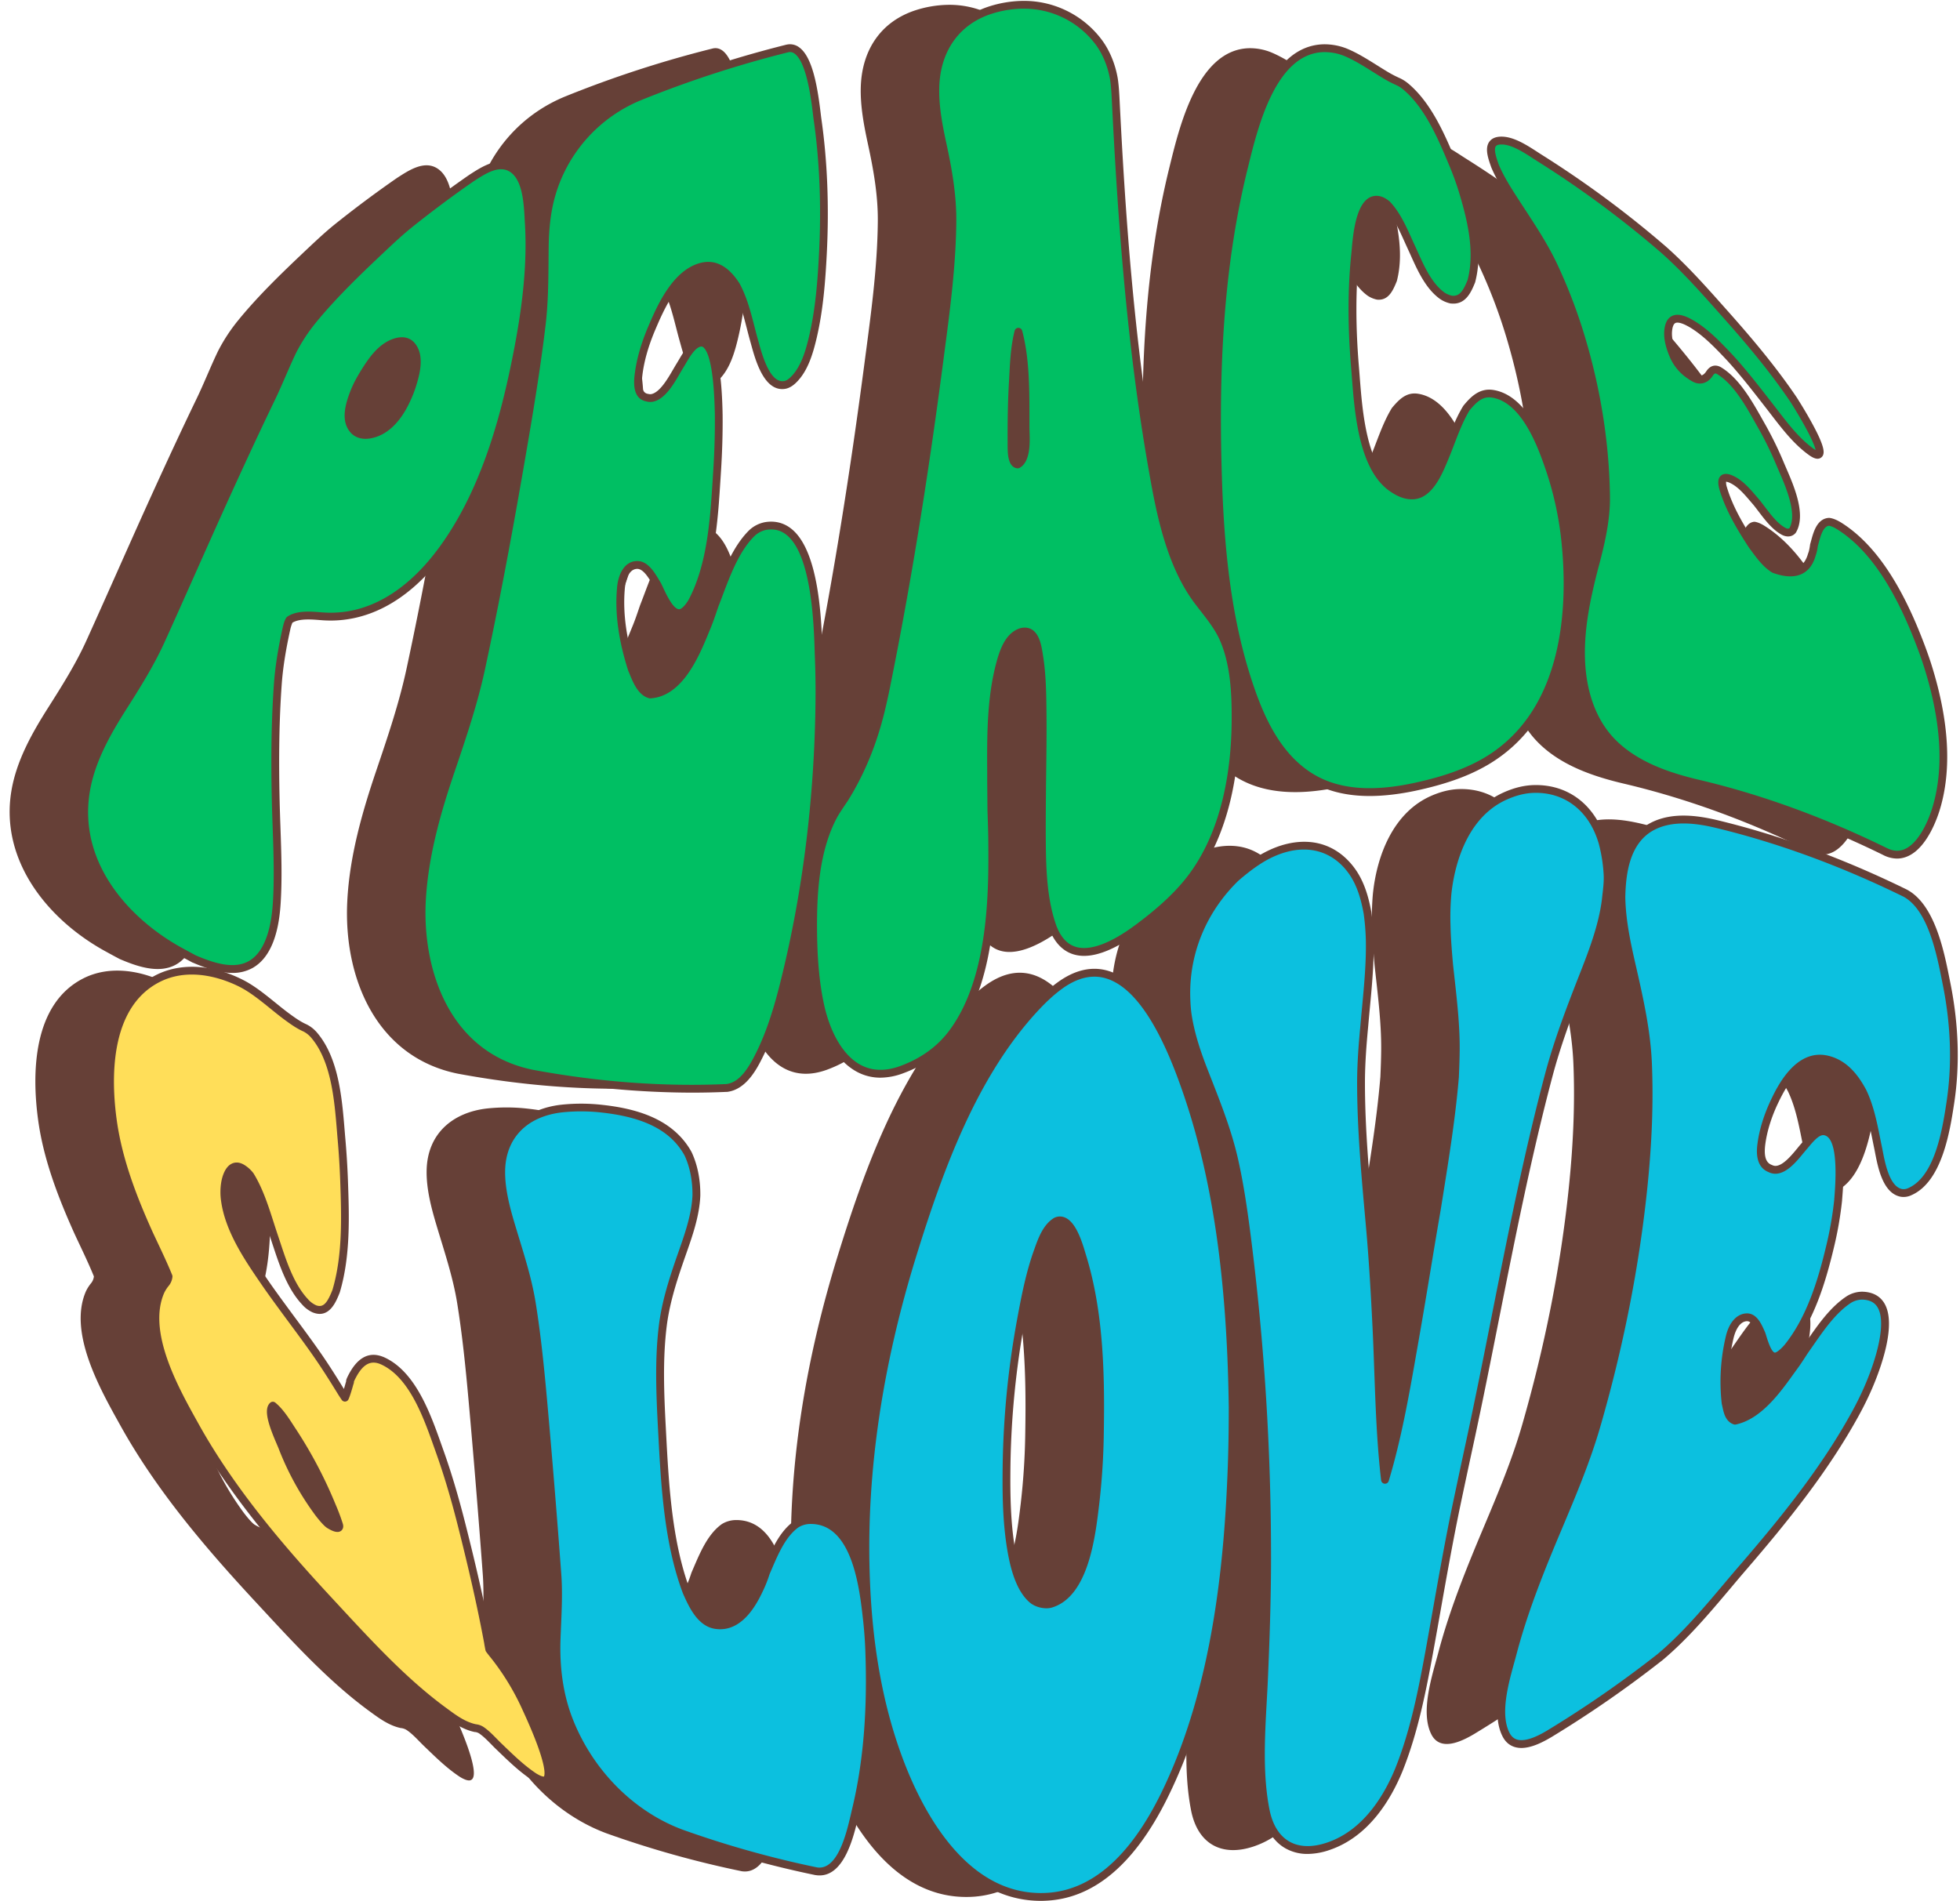 <?xml version="1.0" encoding="UTF-8" standalone="no"?><svg xmlns="http://www.w3.org/2000/svg" xmlns:xlink="http://www.w3.org/1999/xlink" data-name="Слой 1" fill="#000000" height="1951.7" preserveAspectRatio="xMidYMid meet" version="1" viewBox="-9.9 -0.9 2012.2 1951.7" width="2012.2" zoomAndPan="magnify"><g id="change1_1"><path d="M456.35,252.53c-1-16.13-1.16-44.57-16.44-55.32-13.78-9.7-30.21,1.49-42.15,9.16Q365,229.07,333.87,254c-9.81,7.91-19,16.55-28.2,25.2-24.44,23.09-49.36,46.87-70.63,72.88a179.4,179.4,0,0,0-21.1,32.11l-.1.2c-7.71,16.05-14.2,32.73-21.92,48.71-15.26,31.62-30.13,63.71-44.73,95.75-23.08,50.68-45.42,101.89-68.37,152.54-10.9,24.06-25.21,46.72-39.3,68.92C22.84,776.6,6.86,805,1.74,836.14c-11.65,70.89,36.89,131.36,96,164,6,3.3,9,4.94,15.11,8.18l.14.07c17.28,7.39,40.34,15.7,58.08,5.51,19.84-11.4,25.13-41.1,26.5-62.13,2.25-34.61-.15-69.82-1-104.47-.94-40.21-.76-80.57,2.07-120.66,1.35-19.18,4.69-38.2,8.78-56.9.71-3.25,1.88-7.48,3.25-9.56,9.19-6.35,24.3-4.33,34.44-3.64,48.59,3.32,88-24.35,116.93-61.22,43.58-55.43,65.52-127,79.76-195.73C451.84,351.51,459.41,301.24,456.35,252.53ZM276.93,426.82a111.78,111.78,0,0,1,8-16.15l.19-.33c8.23-13.51,18.25-30,34.08-35.13,7.42-2.39,13.24-1.31,17.19,3.43,9.1,10.93,4.09,28.77.37,40.9a122.92,122.92,0,0,1-5.33,13.62C324,449.73,311.76,466.76,293,469.9c-7.09,1.19-12.94-.58-16.65-4.79C267.27,454.75,272.48,438.27,276.93,426.82Z" fill="#664037" transform="translate(0 -24.61)"/></g><g id="change1_2"><path d="M659.55,1140.75h.08c16.85-2.08,27.06-20.82,33.82-34.48,14.71-29.71,22.94-63,30.28-94.91,20.14-87.67,30.11-178.76,31-269,.15-14.74-.08-29.62-.67-44.38-1.15-28.87-1.15-142.46-54.17-134.34a28.56,28.56,0,0,0-14.08,6.92l-.33.3c-19.12,18.86-28.62,49.74-38.17,74.07-.22.61-.32.91-.54,1.51-2.34,6.9-4.64,13.81-7.44,20.54l-.41,1c-10,24.42-26.28,67-58,68.74-10.32-2.74-14.79-16.86-18.61-25.46-8.55-26.7-13.78-54.51-11.44-82.67.7-10.58,4.86-24.26,16.28-24.84,9.83-.5,16.49,12.63,21.26,20.37,4.1,8,12.1,29.18,22.45,29.13,3.93,0,8.64-4.28,13-11.62l.42-.74C644.91,601.48,647,551,649.73,507.74c1.24-19.29,1.88-38.77,1.67-58.19,0-.2,0-.3,0-.5-.3-10.18-.71-77.91-19.69-73.33-8.73,2.1-15.11,15.35-20.16,23.47-6.31,10.16-15.92,30.55-28.57,33.08a11,11,0,0,1-5-.3l-.17,0c-11.06-2.15-9.66-16.42-8.6-24.62,2.09-16.12,7.23-32.17,13.57-47,9.67-22.67,24.92-56.78,51.61-63,15.55-3.61,26.88,7,34.76,19.19a1.4,1.4,0,0,1,.09.17c9.45,17.23,13.41,38.75,18.67,57.21,3.57,12.48,11.85,48.18,31.17,45,2.86-.46,5.83-2.21,8.76-5,11.75-11.24,16.76-29.16,20.36-44.6,6.49-27.87,8.72-56.82,10.17-85.18,2.37-46.13,1-93.11-5.6-138.58-1.76-12.18-6.83-76.8-30.56-72.18a1139.37,1139.37,0,0,0-151.8,49.36c-44.5,18.2-77.58,55.15-91,101.87l-.1.36c-4.71,16.89-6.31,34.58-6.53,52-.33,26.43,0,53.32-3.09,79.65-4.5,38.21-10.61,76.31-17,114.23C439.07,550.93,424.53,631,407.44,710.43c-7.67,35.65-19.56,70.57-31.19,104.91C361.72,858.25,349,903,346.65,948.62c-4.15,79.1,29.75,160.48,113.45,177.47C526,1138.32,592.55,1143.76,659.55,1140.75Z" fill="#664037" transform="translate(0 -24.61)"/></g><g id="change1_3"><path d="M755.27,1054.38c9,43,35.31,85.58,84.11,67.56,19.78-7.31,37.68-19.13,50.76-36.15,40.43-52.61,42.5-134.25,42-198.28-.09-10.5-.49-21.08-.84-31.62L931,825.75c-.19-39.83-1.18-82.44,9.37-121.26,3.14-11.59,8.05-26.22,19.72-31.23,4-1.7,8.31-1.5,11.28.66,6.31,4.6,7.74,16.08,9,24.05,3,18.95,3.22,38.41,3.42,57.48.27,25.12-.18,50.41-.5,75.61v.41c-.12,19.18-.36,38.45-.18,57.54.27,28.69,1.34,59.19,11.09,86.63.06.17.09.26.16.43,17.34,44.19,60.36,20.51,87.24.51,19-14.13,38-30.09,52.88-49,35.53-45.08,47-106.76,47.44-162.79.23-28.12-1-58.77-12.39-85-6.13-14.09-17.12-26.63-26.27-38.75-28.81-38.21-38.76-90.79-46.85-136.81-22-125.06-31.39-252.84-37.67-379.8-.37-7.54-.88-13.52-1.55-18.31-.07-.46-.1-.69-.18-1.15-2.32-13.67-7.68-27.4-16-38.43a95.22,95.22,0,0,0-79-37.83,114.2,114.2,0,0,0-31.72,5.44c-35.74,11.51-55.21,40.74-56.47,78.47-.66,19.94,3.29,40.37,7.57,60.11,5.51,25.46,10.1,51.59,9.9,77.76-.37,49.16-7.49,98.89-13.87,147.44-14.3,108.66-31.41,217.7-53.1,325.47l-.08.41q-2.87,14.81-6.42,29.46c-7.69,31.9-19.92,62.88-37.33,90.68-5,7.31-8.27,12.34-10.34,15.85l-.33.58c-18.95,34.79-21.7,78-21.49,116.46C748.46,1002.53,750,1029.11,755.27,1054.38ZM959,364.31c8.33,31.21,7.1,67.14,7.35,98.57.08,9.13,2.44,31.83-8,37.66-7.4-1.1-6.08-17.77-6.39-22.66-.1-20.68.19-41.42,1.37-62C954.28,399,954.78,381,959,364.31Z" fill="#664037" transform="translate(0 -24.61)"/></g><g id="change1_4"><path d="M1366.25,831.53c23.81-5.14,47.83-12.24,69.27-24.12,80.48-44.64,93.69-144.25,85.11-227.36a340,340,0,0,0-16.28-75c-9-26.11-25.93-72.06-58.53-77.08-12-1.85-19.5,6-26.62,14.46l-.15.21c-9.39,15.27-15,33.58-21.77,49.81-5.43,13-15,38.56-32.31,39.86-8.44.63-15.7-3-22.09-7.42-33.1-22.68-35.13-87.37-38.27-124.58-3.25-38.46-3.78-77.67.27-116,1.22-11.48,3.24-58.72,23.81-55.34,2.88.47,5.85,2.06,8.93,4.64,11.27,11.79,17.89,29,24.64,43.5,8,17.09,16.17,39,32.09,50.34l.29.18a26.87,26.87,0,0,0,9,3.68l.32.05c11.93,1.12,16.42-9.9,20.15-19l.1-.34c7.77-30.35-.24-63.41-9-92.33a303.13,303.13,0,0,0-10.48-28.64c-11.37-27.16-24.88-59.19-48.08-78.58l-.28-.22a34.66,34.66,0,0,0-7.57-4.73,117.54,117.54,0,0,1-14.53-7.73c-12.88-7.78-26-17-40-22.67a58.35,58.35,0,0,0-21.75-3.92c-53.33,1.3-72,82.26-81.88,122.43-24.47,99-29.58,203.22-27,304.62,1.84,72.74,7.52,148.08,29.46,217.74,12.2,38.75,29.88,81.12,65.9,103.44C1291,841.3,1331,839.15,1366.25,831.53Z" fill="#664037" transform="translate(0 -24.61)"/></g><g id="change1_5"><path d="M1550.78,604.61l0,.13c-8.15,31.56-15.31,64.22-14,96.87,1.22,30.66,9.9,61.46,31.81,83.87,23.58,24.12,57.38,35.53,89.32,43,66.07,15.62,129.38,39.38,190.39,69.26l.08,0c29.09,15.08,46.76-23.49,53-44.27,14-46.53,6-98.73-8.29-144.83-2.87-9.22-6.25-18.46-9.78-27.54-16.39-42.13-41.78-92.27-81.3-117.24-4-2.56-7.62-4.06-10.62-4.44l-.21,0c-10.34.85-12.93,16-15.28,23.81,0,.26-.08.39-.13.64-.74,5.31-1.49,7.72-2,8.8l-.15.4c-5.71,20.41-21.87,21.13-38.8,15-9.44-5.88-16-15.74-22.56-24.52-11.93-18.39-23.54-37.54-29.79-58.78-1.44-5.36-2.85-14.3,9-8.73,9.88,4.63,17.81,14.92,25.16,23.39,8.15,10,16.65,23.67,27.88,29.76,3.66,2,6.94,1.7,9.15-.64l.2-.25c10.84-18.69-6.48-52.87-13.35-69.48a366.12,366.12,0,0,0-17.26-35.48l-.18-.32c-11.24-19.64-24.6-46.38-44.45-58.55-4-2.44-7.21-1.61-10.06,2.74-4.91,7.47-11.09,7-15.1,4.93a41.69,41.69,0,0,1-4.9-3l-.18-.13a46.78,46.78,0,0,1-17.33-21.21c-3.06-7.33-5.51-15.86-5-23.47,1-16.38,10.78-15.77,23.47-8.46,14.94,8.6,28,22.39,40.23,35.43l.16.18c13.93,15.23,26.59,31.74,39.3,48,13.18,16.85,26.57,36,44,48.35,2.32,1.64,4.46,2.74,5.9,2.86,12.38,1.06-22.75-54.39-24.32-56.71-20.59-30.52-44.67-59.18-69.12-86.7-20.45-23-41.32-46.87-64.48-67.38a1043.44,1043.44,0,0,0-126.22-93.42c-10.78-6.74-26.57-18.56-40.07-18.45-15.9.12-10.33,15.42-6.49,26.14l.1.25c6,14.07,14.62,27.09,22.88,39.82,13,20,26.71,40.23,37,61.93A539.16,539.16,0,0,1,1537.77,374c15.19,51.67,23.86,105.26,24.51,159.63C1562.56,557.66,1556.87,581.58,1550.78,604.61Z" fill="#664037" transform="translate(0 -24.61)"/></g><g id="change1_6"><path d="M420.54,1723.32l-.26-.31c-2-2.47-3.44-4.35-4.44-5.7-.31-1.45-.72-3.48-1.2-6.27,0-.1,0-.16,0-.26-7.68-41.18-17.23-82.11-27.5-122.57-6.34-25-13.57-50-22.21-74.16-10.94-30.57-26.33-79.38-59.78-93.61l-.2-.08c-16.21-6.3-25.58,6.9-31.59,19.8-.19.49-.28.73-.46,1.22l-.1,1.5c-.15.41-.22.61-.36,1-2.43,8.75-3.91,12.88-4.82,14.85-.86-1.24-2-3-3.5-5.3-6.34-10.35-12.79-20.67-19.5-30.72-12.33-18.43-25.94-36.3-39.06-54.19-7.06-9.62-14.24-19.41-21-29.2-16.59-24.19-36.26-53.19-40.26-83.42a58.47,58.47,0,0,1,.28-18.2c1.47-8.23,6.3-20.51,16.69-15a29.81,29.81,0,0,1,9.15,8.07c11.29,18.46,17.25,41.13,24.1,61.42,7.61,22.53,15.31,50.19,32,68a28.35,28.35,0,0,0,9.82,7.34l.3.13c12.83,4.73,18.27-9.16,22-18.56,0-.1.05-.15.08-.24,10.59-36,9.33-75.84,8-112.67-.5-14.11-1.39-28.43-2.61-42.47-3-34.12-4.72-80.5-28.77-108l-.3-.31a29.55,29.55,0,0,0-8.42-6.38c-6.42-2.86-12.34-7-17.9-11.09-15.26-11.16-30.82-26.18-47.43-34.63-25.7-13.07-58.69-19.12-86.4-4.67-50.8,26.5-52.41,96.17-45.57,145.55,5.58,40.35,20.63,79.32,37.38,116.49l.13.28c6.68,14.34,13.7,28.61,19.67,43.28a13.21,13.21,0,0,1-3.19,7.35,42.27,42.27,0,0,0-4.78,7.49l-.06.12c-19,42.68,15.25,102.15,35,137.73,36.73,66.29,87,125.47,138.41,180.86,36.75,39.59,74.74,81.77,117.94,113.2,9.58,7,19.78,14.53,31.79,17l.12,0a13.51,13.51,0,0,1,7,2.81c5.59,4,10.73,9.8,15.88,14.87l.32.31c11.79,11.31,23.65,23.15,37.34,32.14l.16.1c3.85,2.33,7,3.56,9.29,3.52,17.12-.32-16.36-70.23-18.12-74.29-.09-.19-.14-.29-.22-.48A258.13,258.13,0,0,0,420.54,1723.32ZM252.93,1566.47c3.09,7.53,6.44,15.22,8.72,22.93,1,3.33-1.14,5.18-9.88-.09-2.27-1.37-6-5.36-11.07-11.92a289.41,289.41,0,0,1-37.33-67.71c-3-7.89-17.08-36.49-9.72-42.76,8,6.56,13.83,16.35,19.35,24.79A450.13,450.13,0,0,1,252.93,1566.47Z" fill="#664037" transform="translate(0 -24.61)"/></g><g id="change1_7"><path d="M745,1584.42a28,28,0,0,0-13.44,3.88l-.31.19c-15.66,11-23.72,32.64-31.09,49.5l-.38,1a122,122,0,0,1-5.16,13.54l-.28.62c-8.88,19.23-22.63,42.67-46.24,39-15.48-2.44-23.77-20.59-29.63-33.77C598.64,1606.12,596,1544.86,593,1490c-1.84-34.71-3.36-70.68.93-105.2,2.73-22,9.32-43.66,16.5-64.64,7.49-21.92,17-45.52,18-69.12,0-.54,0-.81,0-1.36,0-13.81-2.47-28.08-8.2-40.69l-.62-1.24c-18-32.07-54.36-42-87.59-45.72a191.41,191.41,0,0,0-41.58-.24c-34.86,3.84-61.77,25.32-62.35,64-.28,18.67,4.64,37.49,9.89,55.17,7.85,26.41,17.12,53.53,21.52,81,5.25,32.7,8.61,65.86,11.58,98.87,5.36,59.56,10.23,119.46,14.63,179,1.65,22.31,0,45.24-.78,67.33-.94,27.31,2.23,55.24,12.13,81.22,20.26,53.18,62.61,98,115.93,117.77A1030.88,1030.88,0,0,0,751.66,1945h.06c26.85,4,35.8-43.71,40-60.74,13.29-53.91,16.34-111.19,14.2-166.94-.4-10.34-1.19-20.75-2.34-31.06C799.81,1652.41,791.74,1583.38,745,1584.42Z" fill="#664037" transform="translate(0 -24.61)"/></g><g id="change1_8"><path d="M1179,1468.27c-1.48-114.85-13-233.92-53.57-341.63-19.2-51-60.34-137.52-124.16-90.77-9.69,7.1-18.24,15.44-26.48,24.44-63,68.79-97.57,165.11-124.72,253-32.35,104.66-50.79,213.09-47.79,322.46,1.8,65.64,11,132.41,34,194.24,24.25,65.16,71.07,144.33,150.18,141.31,59.82-2.29,98.48-55.34,122.64-104.59,50.24-102.4,64.74-223.62,68.9-336.86.74-20.35,1-40.82,1-61.24ZM1042.68,1494a710.81,710.81,0,0,1-4.57,72.64c-3.59,29.68-10,93.08-45.81,103.81-6,1.8-14.71-.55-19.29-4.62-11.73-10.4-17.18-29.23-20.18-44.55-5.93-30.26-6.31-61.72-6-92.28a892.83,892.83,0,0,1,15-151c4.29-23.32,9-47,17-69.46,3.85-10.74,8.61-24.62,18.88-30.85,15.56-6.8,24.39,28,26.81,35.81C1042.17,1370.24,1043.7,1434.19,1042.68,1494Z" fill="#664037" transform="translate(0 -24.61)"/></g><g id="change1_9"><path d="M1562.18,946.68c.89-7.86,2-16,1.78-23.72a160.48,160.48,0,0,0-5.24-34c0-.11,0-.17-.08-.29-9.68-33.1-34.69-55.4-69.7-54.8-10.59.19-20.53,3-29.81,7.1-37.94,16.78-55.37,59.65-59.57,100.49a266.26,266.26,0,0,0-.89,33.18c.29,13.21,1.41,26.43,2.57,39.62l.1,1c3.1,28.79,7,58.2,6.72,87-.08,9-.43,18.08-.82,27.12-3.78,45.41-11.41,90.66-18.54,135.6-7.67,44.12-14.6,88.43-22.36,132.48-8.54,48.55-16.67,98.34-30.94,145.71-6.1-52-6.21-105.15-8.8-157.29-1.7-34.32-3.68-68.87-6.73-103-4.36-48.74-9.06-98.15-9-147.23,0-19.27,1.47-38.51,3.28-57.69,0-.33.05-.49.08-.82,2.49-29.26,6.22-59.16,5.58-88.49a249.83,249.83,0,0,0-2.11-26.18c-.07-.5-.11-.75-.17-1.24-2.77-15.08-7-30.31-16-42.81-22.76-31.84-58.11-32-89-15.18-10.84,5.89-20.81,13.63-30.48,22l-.16.15c-32.64,32-51.3,74.86-50.43,121,.11,5.55.42,11.09,1,16.41l.15,1.3c2.87,20.6,9.58,40.44,17.06,59.6,11.54,29.57,23.94,59.92,31,91.14,5.91,26.25,9.71,53.11,13.12,79.74a2595.28,2595.28,0,0,1,20.63,329.19c0,40.74-1.4,81.6-3.14,122.25-1.91,44.26-7,92.87,1.65,136.64,6.88,34.63,31.82,48,64.75,36.69,35.33-12.11,58.16-44.64,71.94-78.18.1-.25.15-.38.26-.63,16.22-40.62,24.57-84.81,32.3-127.63,8.68-48.09,16.78-96.63,26.81-144.44,4.41-21.05,8.94-42.19,13.49-63.25,27.17-125.65,48.29-253.87,81.2-377.76,7.87-29.65,18.57-58.8,29.64-87.42,11.48-29.69,25-60.93,28.87-93C1562.16,946.88,1562.17,946.81,1562.18,946.68Z" fill="#664037" transform="translate(0 -24.61)"/></g><g id="change1_10"><path d="M1831.67,1447.79c8.27-19.16,37.14-92.9-6.54-93.79a26.25,26.25,0,0,0-12.76,3.47l-.33.19c-19.12,12.25-32.79,34.48-45.64,52.63l-.74,1.11c-5.61,8.76-8.68,13.14-10.26,15.25l-.51.7c-14.57,20.16-33.94,49.39-60.19,55-7.33-2.49-8-11.38-9.65-18a195.67,195.67,0,0,1,4-67.1c2.1-9.45,7.44-20.66,17.6-21.08,8.24-.34,12.35,10.49,15.33,17.14,2.35,7,6,22.64,13.52,23.1,3,.19,7.83-3.37,12.78-9l.48-.57c23.35-29.05,35-67.71,43.48-103.11a367.37,367.37,0,0,0,8.34-48c0-.17,0-.25,0-.42,1.13-14.33,6.43-67.64-14.28-70.23-8.06-1-16,10-21,15.75-6.78,7.78-18.11,24.2-29.65,23.86a12.69,12.69,0,0,1-5-1.4l-.17-.08c-10.31-4.19-9.89-16.83-8.64-25.89,2-14.72,7.11-29.71,13.43-43,9.58-20.09,26.49-49.13,53.66-43,17.73,4,28.54,17.67,36.79,33l.09.19c8.47,17.68,11.8,38.55,15.73,57.41,2.74,13.15,6.79,43.29,24.07,46.48a14.73,14.73,0,0,0,8.46-1.31c29.72-12.88,37.53-64,41.68-91.2,6.19-40.56,4.18-82.32-3.9-122.45-5.47-27.16-14.18-77.76-42.49-92.89-62.25-30.53-126.86-54.94-194.24-71.1-20.71-4.87-44.82-7.74-64.56,2.26-26.9,13.62-31.85,45.19-32.46,72.62v.47c.4,23.61,5.36,47,10.59,69.82,7.52,32.85,15.26,66.78,16.69,100.69,1.81,42.57-.32,85.44-4.67,127.66-8.5,82.41-25,164.18-48,244-10.35,35.85-25,70.58-39.4,104.84-17.69,41.94-35.09,84.91-46.63,128.81-6,22.71-18.76,60.41-7.2,83.65,9.21,18.52,31.6,7.24,44.58-.51A1142.62,1142.62,0,0,0,1617.8,1725l0,0c31.67-26.54,58.56-61.2,85.37-92.32,42.47-49.29,83.84-100.53,115.18-157.82C1823.2,1466.08,1827.71,1457,1831.67,1447.79Z" fill="#664037" transform="translate(0 -24.61)"/></g><g id="change2_1"><path d="M532.93,252.53c-1-16.13-1.16-44.57-16.45-55.32-13.78-9.7-30.2,1.49-42.14,9.16q-32.8,22.69-63.89,47.64c-9.81,7.91-19.05,16.55-28.2,25.2-24.44,23.09-49.36,46.87-70.63,72.88a179.45,179.45,0,0,0-21.11,32.11l-.1.2c-7.71,16.05-14.2,32.73-21.91,48.71-15.27,31.62-30.13,63.71-44.73,95.75-23.08,50.68-45.42,101.89-68.37,152.54-10.9,24.06-25.21,46.72-39.3,68.92C99.41,776.6,83.43,805,78.32,836.14c-11.66,70.89,36.89,131.36,96,164,6,3.3,9,4.94,15.1,8.18l.15.07c17.28,7.39,40.34,15.7,58.08,5.51,19.84-11.4,25.12-41.1,26.49-62.13,2.26-34.61-.14-69.82-.95-104.47-.94-40.21-.77-80.57,2.06-120.66,1.36-19.18,4.7-38.2,8.79-56.9.71-3.25,1.88-7.48,3.25-9.56,9.19-6.35,24.3-4.33,34.44-3.64,48.59,3.32,88-24.35,116.93-61.22,43.57-55.43,65.52-127,79.76-195.73C528.42,351.51,536,301.24,532.93,252.53ZM353.51,426.82a111.66,111.66,0,0,1,8-16.15l.19-.33c8.24-13.51,18.25-30,34.08-35.13,7.43-2.39,13.24-1.31,17.19,3.43,9.1,10.93,4.1,28.77.37,40.9A120.72,120.72,0,0,1,408,433.16c-7.45,16.57-19.66,33.6-38.37,36.74-7.09,1.19-12.95-.58-16.65-4.79C343.85,454.75,349.06,438.27,353.51,426.82Z" fill="#00bf63" transform="translate(0 -24.61)"/></g><g id="change1_11"><path d="M228.63,1022.64c-13.42,0-27.63-5-40.6-10.58l-.08,0-.09,0-.29-.14c-6-3.22-9-4.83-15.14-8.2-31.59-17.42-58.58-41.92-76-69-20-31-27.63-65.33-22.06-99.18,5.24-31.9,21.53-60.81,38.35-87.31,13.14-20.7,28-44.17,39-68.43,10.7-23.63,21.45-47.78,31.85-71.14,11.9-26.73,24.2-54.36,36.52-81.4,17-37.43,31.28-67.88,44.77-95.84,3.86-8,7.5-16.37,11-24.46s7.05-16.23,10.9-24.24l.12-.25a184,184,0,0,1,21.59-32.87c22.27-27.21,49.28-52.74,71-73.25,9.4-8.88,18.65-17.5,28.44-25.41,20.7-16.61,42.27-32.69,64.12-47.81l.12-.07,1.13-.73c11.92-7.68,29.94-19.29,45.49-8.35s17,36.8,17.89,53.92c.08,1.56.16,3,.25,4.44,3.33,53-6,107-14.55,148.11-11.47,55.36-32.31,136.05-80.52,197.39-34.63,44.06-76.25,65.75-120.37,62.74-1.08-.07-2.23-.16-3.41-.26-8.74-.68-20.61-1.6-27.75,2.74a36.62,36.62,0,0,0-2.33,7.58c-4.77,21.78-7.53,39.68-8.7,56.32-2.5,35.33-3.15,73.55-2.06,120.28.21,8.76.52,17.71.82,26.37.9,25.77,1.83,52.42.13,78.46-2.2,33.76-11.79,55.75-28.5,65.35A41.55,41.55,0,0,1,228.63,1022.64Zm-37.39-17.94c18.24,7.8,39,14.58,54.45,5.7,17.73-10.19,23.1-37.66,24.49-58.91,1.67-25.65.75-52.09-.14-77.66-.3-8.68-.62-17.66-.82-26.46-1.1-47-.44-85.45,2.07-121,1.2-17.05,4-35.31,8.87-57.48.76-3.49,2-8.22,3.82-10.91a4.07,4.07,0,0,1,1.07-1.08c9.39-6.5,23.41-5.41,33.65-4.6l3.34.25q3.82.26,7.54.25c48.39,0,84.13-32.17,106-59.94,47.17-60,67.66-139.5,79-194.07,8.41-40.61,17.66-93.9,14.39-146-.09-1.41-.17-2.92-.25-4.5-.85-15.57-2.13-39.1-14.5-47.79C503,192.65,489,201.72,477.65,209l-1.09.7c-21.67,15-43.07,31-63.6,47.43-9.56,7.71-18.68,16.22-28,25-21.53,20.35-48.34,45.67-70.28,72.5A175,175,0,0,0,294.09,386l-.08.17c-3.76,7.82-7.31,16-10.75,23.92-3.55,8.16-7.21,16.6-11.15,24.75-13.46,27.9-27.66,58.3-44.69,95.68-12.3,27-24.6,54.62-36.49,81.33-10.4,23.37-21.16,47.54-31.88,71.19-11.22,24.77-26.28,48.49-39.57,69.42-16.36,25.78-32.19,53.83-37.2,84.32-12,73,40.7,130.41,94,159.82C182.38,999.93,185.34,1001.54,191.24,1004.7ZM365.41,474.28c-6.31,0-11.69-2.24-15.45-6.52-10.25-11.64-5.49-28.77-.19-42.4h0A116.15,116.15,0,0,1,358,408.63l.18-.3,0-.07.1-.17c8.46-13.88,19-31.16,36.17-36.7,11.48-3.69,18,.51,21.51,4.68,10.84,13,4.52,33.6,1.12,44.65a123.63,123.63,0,0,1-5.5,14.08c-10.21,22.72-24.52,36.23-41.37,39.06A29.5,29.5,0,0,1,365.41,474.28Zm-8.16-46c-4.47,11.51-8.66,25.79-1.27,34.19,2.8,3.18,7.41,4.42,13,3.48,17.79-3,29.06-20.37,35.38-34.43a118.24,118.24,0,0,0,5.15-13.15c2.95-9.6,8.44-27.47.38-37.15-1.78-2.14-5.06-4.69-12.88-2.18-14.34,4.62-24,20.49-31.78,33.24l-.25.42a108,108,0,0,0-7.7,15.58Z" fill="#664037" transform="translate(0 -24.61)"/></g><g id="change2_2"><path d="M736.13,1140.75h.08c16.85-2.08,27.06-20.82,33.82-34.48,14.71-29.71,22.94-63,30.28-94.91,20.13-87.67,30.1-178.76,31-269,.15-14.74-.08-29.62-.67-44.38-1.15-28.87-1.16-142.46-54.17-134.34a28.52,28.52,0,0,0-14.08,6.92l-.34.3C743,589.76,733.44,620.64,723.9,645c-.22.61-.33.91-.54,1.51-2.34,6.9-4.64,13.81-7.44,20.54-.17.39-.25.59-.41,1-10,24.42-26.28,67-58,68.74-10.33-2.74-14.8-16.86-18.62-25.46-8.55-26.7-13.77-54.51-11.43-82.67.7-10.58,4.86-24.26,16.28-24.84,9.83-.5,16.49,12.63,21.25,20.37,4.11,8,12.11,29.18,22.46,29.13,3.92,0,8.63-4.28,13-11.62.17-.3.26-.44.42-.74,20.65-39.43,22.69-89.9,25.47-133.17,1.23-19.29,1.88-38.77,1.67-58.19,0-.2,0-.3,0-.5-.3-10.18-.71-77.91-19.69-73.33-8.73,2.1-15.11,15.35-20.16,23.47-6.31,10.16-15.92,30.55-28.57,33.08a11,11,0,0,1-5-.3l-.18,0c-11-2.15-9.65-16.42-8.59-24.62,2.09-16.12,7.23-32.17,13.56-47,9.68-22.67,24.92-56.78,51.61-63,15.55-3.61,26.89,7,34.77,19.19a1.4,1.4,0,0,0,.09.17c9.45,17.23,13.41,38.75,18.67,57.21,3.56,12.48,11.84,48.18,31.17,45,2.86-.46,5.83-2.21,8.75-5,11.76-11.24,16.77-29.16,20.37-44.6,6.49-27.87,8.72-56.82,10.17-85.18,2.36-46.13,1-93.11-5.61-138.58-1.76-12.18-6.82-76.8-30.55-72.18A1139.51,1139.51,0,0,0,647,122.73c-44.49,18.2-77.58,55.15-91,101.87,0,.15-.06.22-.11.36-4.71,16.89-6.3,34.58-6.52,52-.34,26.43,0,53.32-3.09,79.65-4.51,38.21-10.61,76.31-17,114.23C515.65,550.93,501.11,631,484,710.43c-7.67,35.65-19.56,70.57-31.19,104.91C438.3,858.25,425.61,903,423.22,948.62c-4.14,79.1,29.76,160.48,113.46,177.47C602.61,1138.32,669.12,1143.76,736.13,1140.75Z" fill="#00bf63" transform="translate(0 -24.61)"/></g><g id="change1_12"><path d="M700.17,1145.57A901.92,901.92,0,0,1,536,1130c-40-8.12-72-31.43-92.43-67.41-17.88-31.42-26.52-72-24.3-114.22,2.52-48.28,16.48-95,29.81-134.35l.53-1.57c11.32-33.44,23-68,30.54-102.9,14.9-69.29,28.84-143.12,45.19-239.4,5.78-34.08,12.33-74.28,17-114,2.56-21.74,2.75-44.25,2.93-66q0-6.61.13-13.21c.25-20.52,2.44-37.88,6.67-53l.11-.39A159.53,159.53,0,0,1,645.45,119,1150.24,1150.24,0,0,1,797.81,69.48l.2,0a15.61,15.61,0,0,1,12.62,2.89c13.45,9.79,18.69,39.7,22,67.66.25,2.13.46,3.82.62,5,6.26,43.34,8.16,90.23,5.65,139.36-1.43,27.82-3.66,57.48-10.27,85.88-4.06,17.4-9.47,35.09-21.5,46.59-3.6,3.44-7.26,5.48-10.89,6.07a18.91,18.91,0,0,1-3.14.26c-19.24,0-27.58-30.25-31.7-45.17-.3-1.1-.57-2.1-.83-3-1.28-4.5-2.46-9.06-3.7-13.89-3.79-14.68-7.7-29.86-14.63-42.49v0c-9.27-14.29-19.22-20-30.42-17.36-25.46,5.92-40.66,41.52-48.83,60.65-7,16.33-11.43,31.8-13.27,46-1.7,13.07-.09,19.1,5.38,20.16l.22.05.15,0,.14,0a7,7,0,0,0,3.12.22c8.79-1.75,17-16,22.49-25.43,1.23-2.11,2.38-4.1,3.45-5.83.78-1.25,1.6-2.64,2.47-4.12,5-8.45,11.16-19,20.16-21.13a11,11,0,0,1,9.6,2.08c9.24,7.11,14,30.23,15,72.77,0,.93,0,1.69.05,2.26v.55c.2,18.4-.37,38.08-1.68,58.52q-.24,3.76-.48,7.6c-2.62,41.85-5.59,89.28-25.43,127.17l-.06.1-.42.75a.3.3,0,0,0,0,.08c-5.26,8.86-10.93,13.56-16.42,13.58h-.06c-11.27,0-18.84-16.16-23.85-26.86-.79-1.69-1.48-3.15-2.07-4.32-.48-.79-1-1.63-1.51-2.51-4.07-6.81-9.62-16.14-16-15.81-10.58.53-12.25,17.66-12.48,21.09-2,24.57,1.62,51,11.19,81,.5,1.13,1,2.35,1.54,3.62,3.17,7.59,7.1,17,13.77,19.22,27.7-2.16,43.4-40.62,52.81-63.67l1.45-3.54c2.55-6.12,4.73-12.55,6.84-18.78l1.07-3.08s0-.07,0-.11c1.43-3.64,2.83-7.37,4.32-11.32,8.39-22.27,17.9-47.51,34.77-64.14l.11-.11.34-.31.1-.09a32.44,32.44,0,0,1,16.07-7.82c10.31-1.58,19.48.9,27.26,7.36,28.12,23.38,30.36,94.17,31.31,124.4.08,2.42.15,4.57.22,6.38.59,14.9.82,29.9.67,44.58-.94,93.23-11.41,184-31.11,269.82-7.37,32.07-15.8,65.89-30.6,95.79-5.91,12-16.93,34.21-36.92,36.68h-.39Q718.37,1145.57,700.17,1145.57Zm36-4.82h0Zm0,0h0ZM799.64,77.29a1141,1141,0,0,0-151.16,49.16,151.52,151.52,0,0,0-88.61,99.25l-.11.36c-4,14.47-6.12,31.15-6.37,51-.06,4.38-.09,8.78-.13,13.18-.18,22-.37,44.71-3,66.89C545.57,397,539,437.35,533.2,471.53c-16.37,96.4-30.33,170.34-45.26,239.74-7.6,35.34-19.39,70.14-30.78,103.8l-.53,1.56c-13.15,38.82-26.92,84.89-29.4,132.2-3.61,68.9,23.1,155.64,110.25,173.33,67.6,12.54,134.37,17.45,198.35,14.59,13.7-1.72,22.81-16.52,30.6-32.26,14.42-29.12,22.71-62.42,30-94,19.58-85.25,30-175.45,30.91-268.1.15-14.55-.08-29.41-.67-44.18-.07-1.83-.14-4-.22-6.45-.84-26.64-3.07-97.4-28.42-118.48-6-5-12.86-6.83-20.92-5.6a24.54,24.54,0,0,0-12,6l-.22.21C749.25,589.22,740.08,613.55,732,635c-1.49,4-2.9,7.7-4.34,11.37l-1,2.9c-2.15,6.35-4.38,12.92-7,19.28l-1.43,3.49c-10.2,25-27.28,66.83-60.47,68.7a3.84,3.84,0,0,1-1.26-.13c-10.84-2.89-16-15.12-19.69-24.06-.54-1.29-1-2.52-1.55-3.65-.06-.13-.11-.27-.16-.41-9.94-31-13.74-58.6-11.61-84.23.88-13.3,6.62-27.83,20.07-28.51,11.21-.58,18.22,11.16,23.34,19.72.53.89,1,1.75,1.54,2.55a2.49,2.49,0,0,1,.15.28c.68,1.31,1.41,2.88,2.27,4.7,3.38,7.23,10.41,22.25,16.58,22.25h0c1.33,0,5-2,9.53-9.62l.37-.65c19-36.36,21.93-82.86,24.5-123.89q.24-3.84.48-7.62c1.3-20.23,1.86-39.71,1.67-57.89v-.48c0-.53,0-1.31-.06-2.25-1.17-50.92-7.93-63.58-11.85-66.6a3.05,3.05,0,0,0-2.83-.64c-5.69,1.37-11.14,10.64-15.12,17.4-.9,1.52-1.74,3-2.57,4.29-1,1.62-2.13,3.56-3.32,5.61-6.55,11.32-15.53,26.82-27.87,29.28a14.8,14.8,0,0,1-6.82-.35h0c-15.08-3-12.62-21.92-11.7-29,1.93-14.9,6.59-31.07,13.85-48.08,8.73-20.43,25-58.47,54.39-65.32,14.72-3.42,27.85,3.62,39,20.92a1.59,1.59,0,0,1,.13.22l.11.18c7.42,13.53,11.46,29.21,15.37,44.36,1.23,4.78,2.39,9.29,3.65,13.7.26.9.54,1.93.85,3.05,3.42,12.41,11.42,41.46,25.82,39.13,2-.32,4.25-1.68,6.62-3.95,10.51-10.05,15.46-26.42,19.23-42.61,6.48-27.79,8.67-57,10.07-84.47,2.49-48.61.62-95-5.57-137.81-.18-1.26-.39-3-.65-5.18-1.74-14.51-6.37-53.07-18.8-62.13A7.73,7.73,0,0,0,799.64,77.29Z" fill="#664037" transform="translate(0 -24.61)"/></g><g id="change2_3"><path d="M831.85,1054.38c9,43,35.31,85.58,84.11,67.56,19.78-7.31,37.67-19.13,50.76-36.15,40.42-52.61,42.49-134.25,42-198.28-.08-10.5-.48-21.08-.84-31.62q-.14-15.06-.26-30.14c-.19-39.83-1.18-82.44,9.36-121.26,3.15-11.59,8.06-26.22,19.73-31.23,4-1.7,8.3-1.5,11.27.66,6.32,4.6,7.75,16.08,9,24.05,3,18.95,3.23,38.41,3.43,57.48.27,25.12-.19,50.41-.5,75.61,0,.16,0,.25,0,.41-.11,19.18-.35,38.45-.18,57.54.27,28.69,1.34,59.19,11.09,86.63l.17.43c17.33,44.19,60.36,20.51,87.24.51,19-14.13,38-30.09,52.88-49,35.52-45.08,47-106.76,47.43-162.79.23-28.12-1-58.77-12.38-85C1240,665.65,1229,653.11,1219.88,641c-28.82-38.21-38.77-90.79-46.85-136.81-22-125.06-31.39-252.84-37.67-379.8-.37-7.54-.88-13.52-1.55-18.31-.07-.46-.11-.69-.18-1.15-2.32-13.67-7.68-27.4-16-38.43a95.22,95.22,0,0,0-79-37.83,114.14,114.14,0,0,0-31.72,5.44c-35.75,11.51-55.21,40.74-56.47,78.47-.67,19.94,3.29,40.37,7.56,60.11,5.52,25.46,10.11,51.59,9.91,77.76-.37,49.16-7.49,98.89-13.88,147.44-14.29,108.66-31.4,217.7-53.09,325.47l-.08.41c-1.91,9.87-4.07,19.69-6.42,29.46-7.69,31.9-19.92,62.88-37.33,90.68-5,7.31-8.28,12.34-10.34,15.85-.14.23-.2.35-.33.58-18.95,34.79-21.7,78-21.49,116.46C825,1002.53,826.54,1029.11,831.85,1054.38Zm203.72-690.07c8.33,31.21,7.11,67.14,7.36,98.57.07,9.13,2.44,31.83-8,37.66-7.39-1.1-6.07-17.77-6.38-22.66-.1-20.68.19-41.42,1.36-62C1030.85,399,1031.35,381,1035.57,364.31Z" fill="#00bf63" transform="translate(0 -24.61)"/></g><g id="change1_13"><path d="M894,1130.2a50.47,50.47,0,0,1-24.75-6.35c-26.5-14.65-37.28-49.3-41.35-68.65h0c-4.63-22-6.87-47-7-78.39-.19-36,2.13-81.95,22-118.4l.36-.63c2.08-3.55,5.31-8.49,10.48-16.08,16.43-26.27,28.81-56.35,36.79-89.42,2.41-10,4.56-19.86,6.38-29.28l.08-.43c20-99.18,37.32-205.56,53.06-325.22q.75-5.78,1.52-11.56c5.89-44.43,12-90.37,12.32-135.38.2-26.88-4.85-53.95-9.82-76.88-4.25-19.61-8.34-40.49-7.65-61.1,1.35-40.52,23-70.46,59.25-82.15a119,119,0,0,1,32.83-5.63,99.8,99.8,0,0,1,82.34,39.42c8.28,10.93,14.24,25.2,16.79,40.17l.18,1.21c.7,5,1.22,11.08,1.6,18.74,5.62,113.71,14.49,247.7,37.61,379.3,7.15,40.69,16.94,96.42,46.1,135.08,1.82,2.41,3.68,4.8,5.65,7.33,7.87,10.08,16,20.51,21.1,32.24,11.58,26.64,13,57.39,12.72,86.65-.4,47.92-9.1,115.49-48.3,165.25-16.82,21.34-38.67,38.62-53.64,49.76-22.65,16.85-42,25.34-57.57,25.34a37.26,37.26,0,0,1-10.33-1.39c-11.35-3.24-19.92-12.06-25.47-26.22l-.16-.42,0-.13c-9.94-28-11-58.79-11.32-87.93-.14-14.75,0-29.83.09-44.4,0-4.41.07-8.81.09-13.2V831q.07-6.13.16-12.26c.28-20.78.57-42.26.34-63.26-.2-18.77-.41-38.17-3.38-56.91l-.23-1.46c-1.09-7-2.59-16.62-7.18-20-1.77-1.28-4.64-1.37-7.33-.22-9.64,4.15-14.23,16.79-17.44,28.6-9.72,35.82-9.49,74.81-9.26,112.53,0,2.56,0,5.12,0,7.66l.27,30.08.14,4.27c.31,9,.62,18.28.7,27.4.26,33.58-.25,69.44-5.7,104.08-6.45,40.92-18.59,72.54-37.13,96.67-12.87,16.74-30.55,29.35-52.55,37.47A67.4,67.4,0,0,1,894,1130.2ZM1041.4,32.63c-.9,0-1.8,0-2.7,0a110.58,110.58,0,0,0-30.61,5.25C975.2,48.51,955.63,75.77,954.4,112.7c-.66,19.69,3.33,40,7.48,59.14,5.06,23.35,10.2,51,10,78.63-.35,45.51-6.46,91.7-12.38,136.37L958,398.4c-15.76,119.84-33.14,226.39-53.14,325.74l-.08.41c-1.84,9.51-4,19.48-6.45,29.61C890.1,788.1,877.38,819,860.46,846l-.09.13c-5.09,7.48-8.24,12.3-10.2,15.63l-.29.52c-19,34.79-21.16,79.45-21,114.46.17,30.9,2.35,55.3,6.87,76.79h0c6.44,30.64,20.06,53.71,37.37,63.27,12,6.63,25.91,7.08,41.42,1.36,20.56-7.6,37-19.32,49-34.84,42.27-55,41.56-146.59,41.17-195.8-.07-9-.38-18.25-.69-27.19l-.15-4.32v-.1l-.27-30.14c0-2.56,0-5.11,0-7.68-.23-38.25-.46-77.8,9.55-114.67,3.71-13.67,9.23-28.38,22-33.87,5.31-2.28,11.15-1.86,15.22,1.11,7.28,5.31,9.07,16.82,10.38,25.22l.23,1.44c3.06,19.32,3.27,39,3.47,58.07.23,21.1-.06,42.63-.34,63.46q-.07,6.12-.16,12.24v.4c0,4.38-.06,8.79-.1,13.2-.11,14.54-.22,29.58-.08,44.26.26,28.47,1.32,58.5,10.85,85.32l.14.38c4.64,11.8,11.25,18.81,20.19,21.37,14.38,4.11,35.44-3.73,60.9-22.68,14.61-10.87,35.9-27.7,52.12-48.29,37.81-48,46.2-113.68,46.58-160.34.23-28.38-1.06-58.12-12-83.39-4.69-10.79-12.51-20.82-20.07-30.51-1.9-2.44-3.87-5-5.72-7.43-30.33-40.2-40.31-97-47.6-138.52-23.2-132-32.09-266.34-37.73-380.3-.37-7.41-.86-13.29-1.51-18l-.17-1.09c-2.33-13.67-7.75-26.69-15.27-36.62A91.75,91.75,0,0,0,1041.4,32.63Zm-6.5,471.92a4,4,0,0,1-.59,0c-9.6-1.43-9.68-15.2-9.74-23.42,0-1.22,0-2.28,0-3a1.77,1.77,0,0,1,0-.23c-.12-24,.31-43.73,1.37-62.21q.18-3.07.34-6.2c.81-15.32,1.66-31.15,5.47-46.17a4,4,0,0,1,3.86-3,4.05,4.05,0,0,1,3.9,3c7.34,27.52,7.4,59,7.44,86.68q0,6.56,0,12.9c0,1.13.06,2.49.11,4.07.39,11.54,1,30.86-10.19,37.13A4.08,4.08,0,0,1,1034.9,504.55Zm-2.37-26.8c0,.89.06,2,.07,3.29a61.4,61.4,0,0,0,.77,11.12,11.46,11.46,0,0,0,1.23,3.59c5.22-5.47,4.71-20.27,4.43-28.55,0-1.64-.1-3.05-.11-4.29,0-4.24,0-8.56-.05-12.94,0-20.24-.07-42.49-3-63.46-.82,7.78-1.24,15.66-1.65,23.41-.11,2.09-.22,4.16-.34,6.23C1032.85,434.43,1032.41,454,1032.53,477.75Z" fill="#664037" transform="translate(0 -24.61)"/></g><g id="change2_4"><path d="M1442.83,831.53c23.81-5.14,47.83-12.24,69.26-24.12,80.49-44.64,93.7-144.25,85.11-227.36a340.5,340.5,0,0,0-16.27-75C1572,479,1555,433,1522.39,428c-12-1.85-19.49,6-26.62,14.46l-.14.21c-9.39,15.27-15,33.58-21.77,49.81-5.43,13-15,38.56-32.32,39.86-8.43.63-15.69-3-22.08-7.42-33.1-22.68-35.14-87.37-38.28-124.58-3.24-38.46-3.77-77.67.28-116,1.21-11.48,3.24-58.72,23.81-55.34,2.88.47,5.84,2.06,8.93,4.64,11.26,11.79,17.88,29,24.64,43.5,8,17.09,16.17,39,32.09,50.34l.28.18a26.91,26.91,0,0,0,9,3.68l.32.05c11.92,1.12,16.41-9.9,20.15-19,0-.14.06-.21.09-.34,7.78-30.35-.24-63.41-9-92.33a303.2,303.2,0,0,0-10.49-28.64c-11.36-27.16-24.87-59.19-48.07-78.58l-.28-.22a34.9,34.9,0,0,0-7.57-4.73,116.83,116.83,0,0,1-14.53-7.73c-12.88-7.78-26-17-40-22.67a58.42,58.42,0,0,0-21.75-3.92c-53.33,1.3-72,82.26-81.88,122.43-24.47,99-29.59,203.22-27,304.62C1242,573,1247.69,648.34,1269.63,718c12.21,38.75,29.88,81.12,65.91,103.44C1367.6,841.3,1407.54,839.15,1442.83,831.53Z" fill="#00bf63" transform="translate(0 -24.61)"/></g><g id="change1_14"><path d="M1396.2,841c-24.58,0-45.33-5.37-62.77-16.18-37.83-23.43-56-68.76-67.62-105.64-23.09-73.32-27.94-151.77-29.65-218.85-3.07-121.23,5.55-218.36,27.14-305.68l.74-3c10.43-42.32,29.84-121.11,84.93-122.46a62.36,62.36,0,0,1,23.36,4.22c11,4.44,21.34,11,31.37,17.25,3,1.9,6.16,3.87,9.19,5.7a113.91,113.91,0,0,0,14,7.45,39.15,39.15,0,0,1,8.5,5.27l.33.27c24.17,20.2,38.08,53.44,49.25,80.15a302.57,302.57,0,0,1,10.63,29c9.37,30.87,17,63.69,9.07,94.49,0,0,0,.06,0,.09l-.1.34a3.81,3.81,0,0,1-.15.44c-3.74,9.13-9.37,22.89-24.24,21.49l-.17,0-.31,0-.16,0a30.91,30.91,0,0,1-10.38-4.2l-.35-.22-.19-.13c-14.69-10.45-22.94-28.77-30.22-44.93-1.08-2.39-2.13-4.73-3.18-7s-2.17-4.74-3.27-7.18c-5.69-12.63-11.58-25.69-20.48-35.08a15.21,15.21,0,0,0-6.83-3.62,7.17,7.17,0,0,0-5.93,1.5c-9.47,7.36-11.94,35.62-12.87,46.25-.14,1.61-.26,3-.37,4.06-3.69,34.86-3.78,73.62-.27,115.21.27,3.21.54,6.61.81,10.18,2.81,36.55,7.06,91.79,35.73,111.43,5,3.44,11.77,7.31,19.52,6.73,13.9-1.05,22.72-22.42,28-35.19.32-.77.63-1.51.92-2.22,1.89-4.53,3.66-9.15,5.54-14,4.71-12.32,9.59-25.05,16.52-36.32l.08-.13.14-.2a3.58,3.58,0,0,1,.28-.37c6.1-7.23,15.33-18.14,30.29-15.84,36.27,5.59,54.1,57.56,61.72,79.75a342.91,342.91,0,0,1,16.48,75.88c6.67,64.62,4.22,180.6-87.16,231.27-18.83,10.45-41.19,18.25-70.37,24.54C1426.45,839.17,1410.66,841,1396.2,841ZM1350.14,77.21h-1c-49,1.2-67.42,76.11-77.34,116.36l-.74,3c-21.41,86.61-30,183.06-26.9,303.56,1.68,66.51,6.48,144.27,29.27,216.64,11.89,37.76,28.82,79.32,64.19,101.23,25.86,16,60,19.15,104.33,9.58h0c28.38-6.13,50-13.66,68.17-23.71,87.35-48.45,89.53-160.79,83.06-223.44a334.38,334.38,0,0,0-16.08-74.09c-7.15-20.82-23.88-69.58-55.35-74.42-9.67-1.5-15.82,4.66-22.8,12.9-6.5,10.61-11.23,22.95-15.8,34.89-1.81,4.73-3.68,9.62-5.62,14.26-.29.7-.59,1.43-.91,2.19-6,14.48-16,38.72-34.81,40.13-10.24.77-18.55-3.93-24.65-8.11-31.84-21.82-36.27-79.36-39.2-117.44-.27-3.54-.53-6.93-.8-10.11-3.56-42.1-3.46-81.37.28-116.74.11-1,.22-2.35.36-3.9,1.2-13.76,3.7-42.39,15.94-51.9a15.1,15.1,0,0,1,12.15-3.08c3.56.58,7.11,2.39,10.85,5.53a3.08,3.08,0,0,1,.33.3c9.94,10.4,16.42,24.79,22.15,37.5,1.08,2.4,2.15,4.78,3.22,7.08s2.13,4.65,3.22,7.07c6.85,15.2,14.61,32.42,27.48,41.63l.18.12a22.91,22.91,0,0,0,7.5,3.11l.14,0c8.22.72,11.66-6,15.9-16.34l0-.07c7.38-28.88,0-60.39-9-90.13a296.63,296.63,0,0,0-10.35-28.25c-10.84-25.91-24.33-58.15-46.94-77.05l-.22-.17a31.31,31.31,0,0,0-6.6-4.16,121,121,0,0,1-15.07-8c-3.09-1.87-6.25-3.85-9.3-5.77-9.75-6.11-19.82-12.44-30.13-16.62A55,55,0,0,0,1350.14,77.21Zm92.69,754.32h0Z" fill="#664037" transform="translate(0 -24.61)"/></g><g id="change2_5"><path d="M1627.35,604.61l0,.13c-8.15,31.56-15.31,64.22-14,96.87,1.22,30.66,9.89,61.46,31.81,83.87,23.58,24.12,57.38,35.53,89.31,43,66.08,15.62,129.38,39.38,190.4,69.26l.07,0c29.1,15.08,46.77-23.49,53-44.27,14-46.53,6-98.73-8.29-144.83-2.87-9.22-6.25-18.46-9.78-27.54-16.39-42.13-41.78-92.27-81.3-117.24-4-2.56-7.62-4.06-10.62-4.44l-.22,0c-10.33.85-12.93,16-15.27,23.81-.05.26-.08.39-.13.64-.74,5.31-1.49,7.72-2,8.8,0,.16-.08.24-.14.4-5.71,20.41-21.88,21.13-38.81,15-9.44-5.88-16-15.74-22.55-24.52-11.94-18.39-23.54-37.54-29.79-58.78-1.44-5.36-2.85-14.3,9-8.73,9.87,4.63,17.8,14.92,25.16,23.39,8.15,10,16.65,23.67,27.88,29.76,3.65,2,6.94,1.7,9.15-.64l.2-.25c10.84-18.69-6.48-52.87-13.35-69.48a368.45,368.45,0,0,0-17.26-35.48l-.18-.32c-11.24-19.64-24.6-46.38-44.45-58.55-4-2.44-7.21-1.61-10.07,2.74-4.9,7.47-11.08,7-15.09,4.93a42.61,42.61,0,0,1-4.91-3L1725,409a46.76,46.76,0,0,1-17.32-21.21c-3.06-7.33-5.51-15.86-5-23.47,1.05-16.38,10.78-15.77,23.46-8.46,15,8.6,28,22.39,40.24,35.43l.16.18c13.93,15.23,26.59,31.74,39.29,48,13.19,16.85,26.58,36,44,48.35,2.31,1.64,4.46,2.74,5.89,2.86,12.39,1.06-22.75-54.39-24.31-56.71-20.59-30.52-44.67-59.18-69.12-86.7-20.45-23-41.32-46.87-64.49-67.38a1044.12,1044.12,0,0,0-126.21-93.42c-10.78-6.74-26.57-18.56-40.07-18.45-15.9.12-10.34,15.42-6.5,26.14l.1.25c6,14.07,14.62,27.09,22.89,39.82,13,20,26.71,40.23,37,61.93A538,538,0,0,1,1614.34,374c15.2,51.67,23.87,105.26,24.51,159.63C1639.14,557.66,1633.45,581.58,1627.35,604.61Z" fill="#00bf63" transform="translate(0 -24.61)"/></g><g id="change1_15"><path d="M1937.74,905.24a31.78,31.78,0,0,1-14.63-3.84l0,0c-63.25-31-127-54.18-189.56-69-29.08-6.82-65.73-18-91.26-44.12-20.13-20.59-31.52-50.51-33-86.52-1.37-34.63,6.58-68.76,14.14-98l0-.14h0c5.91-22.32,11.66-46.1,11.37-69.88-.62-52.39-8.81-105.74-24.35-158.55a534.69,534.69,0,0,0-29.23-77.31c-9-19-20.76-37-32.19-54.54-1.5-2.31-3-4.61-4.5-6.92l-1-1.45c-8-12.35-16.33-25.12-22.27-39l-.11-.28c0-.06,0-.13-.08-.19l-.06-.17c-3-8.53-6.85-19.15-2-26,2.44-3.5,6.6-5.29,12.36-5.34h.21c12.63,0,26.11,8.77,37,15.82,1.79,1.17,3.48,2.27,5.05,3.25a1052.76,1052.76,0,0,1,126.72,93.78c22.09,19.56,42.09,42.1,61.43,63.9l3.43,3.85c20.66,23.26,47.22,54.18,69.44,87.13.67,1,8.47,13.23,15.6,26.26,13.11,23.93,13.06,30.38,11.07,33.78a6.09,6.09,0,0,1-6,2.91c-2.12-.18-4.77-1.39-7.87-3.59-15.42-10.95-27.49-26.64-39.17-41.82q-2.85-3.71-5.66-7.33l-3.89-5c-11.21-14.36-22.8-29.21-35.21-42.78l-.15-.16c-11.56-12.3-24.7-26.27-39.29-34.68-8.94-5.15-12.66-4.64-14.08-3.88-1.86,1-3.06,4.24-3.37,9.13-.38,5.87,1.26,13.36,4.72,21.67a42.68,42.68,0,0,0,15.85,19.42l.24.16a37.49,37.49,0,0,0,4.46,2.74c3.74,1.93,7.08.73,9.9-3.57,4-6.1,9.67-7.54,15.52-3.95,18.5,11.35,31.51,34.51,42,53.12q2,3.54,3.87,6.86l.21.37a367.75,367.75,0,0,1,17.46,35.88c.79,1.91,1.74,4.11,2.74,6.43,8.35,19.25,21,48.35,10.37,66.6a3.64,3.64,0,0,1-.35.52l-.21.25c-.06.08-.13.15-.2.23-3.51,3.72-8.74,4.25-14,1.41-9.53-5.17-17.06-15.09-23.71-23.84-1.85-2.43-3.59-4.73-5.33-6.87-.93-1.07-1.87-2.17-2.82-3.28-6.46-7.56-13.14-15.38-21-19.06a12.6,12.6,0,0,0-4.19-1.37,14.88,14.88,0,0,0,.75,5.39c6.24,21.17,18.35,40.81,29.23,57.57l2.19,3c5.56,7.57,11.31,15.4,18.84,20.22,10.09,3.61,18,4,23.66,1.1,4.49-2.31,7.6-6.73,9.5-13.52a2.47,2.47,0,0,1,.1-.29l.15-.41a1.67,1.67,0,0,1,.08-.2c.26-.61.94-2.58,1.67-7.77a1.85,1.85,0,0,1,0-.23l.12-.64c0-.12.06-.25.1-.37.29-1,.59-2.09.91-3.27,2.42-8.92,6.07-22.41,17.87-23.39h.63l.21,0,.22,0c3.58.46,7.7,2.15,12.25,5,32.6,20.6,59.72,59.58,82.9,119.19,4.17,10.71,7.3,19.55,9.87,27.8,17.73,57,20.53,106.51,8.3,147.18-2.76,9.2-13.34,39.88-33.32,48.34A27.25,27.25,0,0,1,1937.74,905.24ZM1631.23,605.63l0,.15c-7.41,28.68-15.21,62.13-13.88,95.67,1.35,34,12,62.08,30.67,81.23,24.08,24.63,59.33,35.34,87.36,41.92,63.12,14.92,127.46,38.33,191.25,69.57l.15.07c6.61,3.43,12.68,3.88,18.55,1.4,13.32-5.64,23.59-26,28.77-43.26,11.75-39.11,9-87-8.28-142.49-2.51-8.07-5.59-16.73-9.69-27.27-22.54-58-48.61-95.67-79.7-115.31-4.18-2.64-7-3.54-8.71-3.81-5.94.83-8.54,10.42-10.45,17.45-.32,1.18-.62,2.29-.91,3.29l-.07.35a42.71,42.71,0,0,1-2.18,9.59l-.06.17c-2.51,8.85-7.06,15-13.53,18.34-7.75,4-18,3.69-30.47-.85a4.3,4.3,0,0,1-.75-.36c-9-5.62-15.31-14.2-21.41-22.5-.75-1-1.49-2-2.24-3l-.14-.21c-11.22-17.27-23.72-37.56-30.28-59.83l0-.1c-1.16-4.34-2.25-10.5,1.72-13.83,4.3-3.6,10.75-.57,12.87.43,9.4,4.41,17,13.28,23.67,21.11.95,1.11,1.89,2.21,2.82,3.28l.09.1c1.83,2.26,3.62,4.62,5.52,7.12,6.47,8.51,13.15,17.3,21.15,21.64,1.84,1,3.24,1.1,4.16.29,8.18-14.84-3.8-42.48-11-59.05-1-2.35-2-4.58-2.8-6.55a359.43,359.43,0,0,0-17.07-35.09l-.17-.3c-1.24-2.17-2.54-4.48-3.88-6.86-10-17.8-22.44-40-39.16-50.21-1.69-1-2.67-1.44-4.61,1.52-6.07,9.23-14.46,9.3-20.29,6.3a47.15,47.15,0,0,1-5.38-3.3l-.15-.11a50.34,50.34,0,0,1-18.74-23c-4-9.57-5.79-18.08-5.33-25.28.51-8,3.06-13.26,7.59-15.68,5.27-2.83,12.22-1.56,21.88,4,15.62,9,29.18,23.43,41.15,36.17l.2.21c12.62,13.8,24.31,28.77,35.62,43.25l3.87,5c1.9,2.42,3.8,4.89,5.71,7.38,11.32,14.7,23,29.91,37.45,40.16.76.54,1.41.95,2,1.26-.7-3.12-3.18-10.17-11.53-25.27-6.81-12.32-13.9-23.44-14.49-24.32-21.83-32.36-47-61.77-68.79-86.28l-3.43-3.86c-19.19-21.61-39-44-60.72-63.18a1045.05,1045.05,0,0,0-125.69-93c-1.62-1-3.35-2.14-5.17-3.32-10-6.47-22.33-14.52-32.58-14.52h-.15c-3,0-5,.66-5.84,1.91-2.43,3.46,1,13,3,18.7l.08.22c5.66,13.19,13.77,25.66,21.61,37.73l.94,1.45,4.5,6.91c11.57,17.72,23.54,36,32.73,55.5a542.69,542.69,0,0,1,29.67,78.46c15.74,53.52,24,107.6,24.68,160.72.29,24.79-5.59,49.18-11.64,72Z" fill="#664037" transform="translate(0 -24.61)"/></g><g id="change3_1"><path d="M497.11,1723.32l-.25-.31c-2-2.47-3.45-4.35-4.44-5.7-.32-1.45-.72-3.48-1.2-6.27l-.05-.26c-7.67-41.18-17.23-82.11-27.49-122.57-6.34-25-13.57-50-22.21-74.16-10.94-30.57-26.33-79.38-59.78-93.61l-.2-.08c-16.22-6.3-25.59,6.9-31.6,19.8-.18.49-.27.73-.46,1.22s-.06.9-.09,1.5l-.37,1c-2.43,8.75-3.91,12.88-4.82,14.85-.85-1.24-2-3-3.49-5.3-6.35-10.35-12.79-20.67-19.51-30.72-12.32-18.43-25.93-36.3-39.06-54.19-7.06-9.62-14.23-19.41-20.95-29.2-16.58-24.19-36.26-53.19-40.25-83.42a58.79,58.79,0,0,1,.27-18.2c1.48-8.23,6.31-20.51,16.69-15a29.84,29.84,0,0,1,9.16,8.07c11.29,18.46,17.25,41.13,24.1,61.42,7.61,22.53,15.3,50.19,32,68a28.17,28.17,0,0,0,9.82,7.34l.3.13c12.83,4.73,18.27-9.16,22-18.56l.08-.24c10.59-36,9.33-75.84,8-112.67-.5-14.11-1.39-28.43-2.62-42.47-3-34.12-4.71-80.5-28.76-108l-.3-.31a29.69,29.69,0,0,0-8.42-6.38c-6.42-2.86-12.34-7-17.9-11.09-15.27-11.16-30.82-26.18-47.43-34.63-25.7-13.07-58.69-19.12-86.4-4.67-50.81,26.5-52.41,96.17-45.58,145.55,5.59,40.35,20.64,79.32,37.38,116.49l.13.28c6.69,14.34,13.71,28.61,19.67,43.28a13.06,13.06,0,0,1-3.19,7.35,42.25,42.25,0,0,0-4.77,7.49l-.06.12c-19,42.68,15.25,102.15,35,137.73,36.73,66.29,87,125.47,138.42,180.86,36.75,39.59,74.74,81.77,117.94,113.2,9.57,7,19.78,14.53,31.79,17l.12,0a13.54,13.54,0,0,1,7,2.81c5.59,4,10.73,9.8,15.87,14.87l.33.31c11.79,11.31,23.65,23.15,37.34,32.14l.16.1c3.85,2.33,7,3.56,9.28,3.52,17.12-.32-16.36-70.23-18.12-74.29l-.22-.48A257.28,257.28,0,0,0,497.11,1723.32ZM329.5,1566.47c3.1,7.53,6.45,15.22,8.73,22.93,1,3.33-1.15,5.18-9.89-.09-2.27-1.37-6-5.36-11.06-11.92A289.41,289.41,0,0,1,280,1509.68c-3.05-7.89-17.08-36.49-9.72-42.76,8,6.56,13.82,16.35,19.35,24.79A450.83,450.83,0,0,1,329.5,1566.47Z" fill="#ffde59" transform="translate(0 -24.61)"/></g><g id="change1_16"><path d="M548.15,1855.84c-3,0-6.69-1.34-11.25-4.1l-.22-.13c-12.82-8.42-24-19.16-34.75-29.54l-3.23-3.1-.36-.35c-1.28-1.26-2.56-2.57-3.84-3.88-3.75-3.82-7.62-7.77-11.56-10.58a9.76,9.76,0,0,0-4.7-2.07l-.34,0a5,5,0,0,1-.54-.07c-12.6-2.58-23.29-10.36-32.72-17.22l-.62-.46c-40.46-29.44-76.18-68-110.71-105.29l-7.81-8.42c-47-50.68-100.34-111.89-139-181.64l-1.69-3.06c-10.28-18.51-23.06-41.54-31.32-65.89-10-29.45-10.67-53.12-2.11-72.36l.06-.12.06-.12,0-.09a45.62,45.62,0,0,1,5.25-8.2,10,10,0,0,0,2.17-4.26c-4.47-10.89-9.6-21.76-14.56-32.28q-2.32-4.92-4.63-9.85l-.14-.29c-15.31-34-31.75-74.5-37.71-117.62-6-43.47-7.82-120.7,47.69-149.65,25.39-13.25,58.23-11.55,90.08,4.65,11.53,5.86,22.44,14.68,33,23.21,5.18,4.19,10.06,8.15,15,11.75,5.36,3.91,11.09,8,17.17,10.67a33.17,33.17,0,0,1,9.63,7.21l.07.06.3.31.11.12c22.85,26.08,26.25,67.73,29,101.19.26,3.1.5,6.12.76,9.06,1.25,14.28,2.13,28.64,2.63,42.68,1.27,36,2.72,76.9-8.2,113.94l-.09.29c0,.1-.06.19-.1.29l0,.09c-3.71,9.38-10.6,26.83-27.07,20.77l-.18-.08-.31-.13-.12,0a32.05,32.05,0,0,1-11.11-8.3c-15.32-16.43-23.2-40.35-30.15-61.46-.9-2.71-1.78-5.38-2.65-8-1.37-4-2.73-8.28-4-12.36-5.33-16.57-10.83-33.69-19.55-48a25.79,25.79,0,0,0-7.74-6.83c-2.44-1.29-3.76-.93-4.54-.55-2.65,1.29-5.2,6.41-6.33,12.72a54.87,54.87,0,0,0-.25,17c3.92,29.65,23.7,58.5,39.59,81.68,6.7,9.77,13.91,19.6,20.88,29.1q4.5,6.15,9.07,12.29c10.09,13.64,20.53,27.75,30.09,42,6.77,10.13,13.15,20.37,18.61,29.25.57-1.87,1.24-4.15,2-6.92a1.31,1.31,0,0,1,.09-.28l.17-.49.06-.94a4.15,4.15,0,0,1,.25-1.15l.46-1.23.12-.28c9.45-20.28,21.79-27.63,36.68-21.84l.21.08.11,0c33,14,48.55,58,59.9,90.07.72,2,1.41,4,2.09,5.88,7.87,22,15.17,46.37,22.31,74.52,12,47.19,20.73,86.21,27.56,122.82l.05.29c.33,1.94.66,3.71,1,5.29,1.09,1.45,2.37,3.08,3.81,4.85l.27.34,0,0a260.74,260.74,0,0,1,33.32,54.58l.22.49c.14.32.42.92.82,1.79,28.47,61.91,22.62,71.23,20.7,74.29a8.17,8.17,0,0,1-7,3.86Zm-69.46-61.77a17.79,17.79,0,0,1,8.92,3.56c4.5,3.22,8.63,7.43,12.61,11.49,1.26,1.28,2.5,2.55,3.75,3.78l.32.32,3.2,3.07c10.52,10.13,21.4,20.6,33.53,28.57l.07,0c4.54,2.74,6.58,2.9,7.1,2.92a1.3,1.3,0,0,0,.31,0s6.31-7-21.17-66.73c-.44-1-.74-1.61-.87-1.91l-.18-.41A253.65,253.65,0,0,0,494,1725.81l-.24-.29c-1.74-2.15-3.28-4.11-4.54-5.83a4,4,0,0,1-.69-1.53c-.41-1.9-.83-4.07-1.23-6.44l0-.23c-6.78-36.41-15.5-75.28-27.43-122.3-7.08-27.9-14.31-52-22.1-73.79q-1-2.85-2.09-5.9c-10.86-30.67-25.71-72.66-55.43-85.35l-.15-.05c-10.63-4.14-18.79,1.3-26.43,17.62l-.19.51-.06.91a3.86,3.86,0,0,1-.23,1.1l-.31.87c-2.1,7.57-3.74,12.58-5,15.32a4,4,0,0,1-6.95.6c-1-1.51-2.24-3.33-3.57-5.43-5.66-9.22-12.36-20-19.46-30.64-9.45-14.13-19.83-28.16-29.88-41.73q-4.56-6.17-9.08-12.31c-7-9.56-14.25-19.43-21-29.31-16.37-23.89-36.75-53.61-40.92-85.17a62.36,62.36,0,0,1,.3-19.43c.79-4.38,3.4-15,10.71-18.52,2.5-1.22,6.58-2.1,11.81.66a33.79,33.79,0,0,1,10.42,9.13,2.63,2.63,0,0,1,.28.4c9.3,15.2,15,32.88,20.48,50,1.36,4.25,2.65,8.26,4,12.26.88,2.61,1.77,5.3,2.67,8,6.7,20.35,14.3,43.41,28.45,58.55l.11.13a24.41,24.41,0,0,0,8.42,6.29l.14.06c7.63,2.75,11.63-3.29,16.71-16.17l0-.09c10.53-35.74,9.11-75.9,7.86-111.34-.49-13.9-1.37-28.12-2.6-42.26q-.39-4.42-.76-9.11c-2.64-32.26-5.92-72.4-27-96.49l-.2-.22a26.15,26.15,0,0,0-7.19-5.5c-6.79-3-12.93-7.35-18.63-11.52-5.09-3.72-10.28-7.92-15.31-12-10.22-8.27-20.79-16.82-31.57-22.3-14-7.1-50-21.77-82.73-4.69-51.14,26.68-49.18,100.07-43.45,141.44,5.82,42.11,22,82,37.06,115.39l.12.26q2.28,4.88,4.6,9.79c5.16,10.93,10.5,22.23,15.14,33.65a3.94,3.94,0,0,1,.29,1.69,17,17,0,0,1-4.1,9.73,37,37,0,0,0-4.28,6.72v0c-17.6,39.65,14.16,96.85,33.13,131l1.7,3.06c38.23,69,91.14,129.74,137.85,180.07l7.81,8.43c34.28,37,69.72,75.28,109.55,104.26l.63.45C458.48,1784.93,467.91,1791.79,478.69,1794.07ZM336.48,1596.62c-3.25,0-7-1.94-10.21-3.87-1.76-1.07-4.93-3.56-12.17-12.9l-.05-.07a292.23,292.23,0,0,1-37.84-68.65c-.44-1.14-1.16-2.82-2-4.77-7.63-17.84-14.43-35.82-6.59-42.49a4,4,0,0,1,5.15,0c7.53,6.21,13.23,15,18.27,22.78q.94,1.49,1.89,2.91A454.43,454.43,0,0,1,333.21,1565l1.37,3.3a203.67,203.67,0,0,1,7.5,20c1.25,4.23-.83,6.4-1.79,7.14A6,6,0,0,1,336.48,1596.62Zm-16-21.65c6.43,8.31,9.09,10.4,9.94,10.91,1.22.73,2.22,1.27,3,1.66-1.79-5.41-4.06-10.89-6.27-16.22l-1.38-3.32a446.62,446.62,0,0,0-39.57-74.09l-1.91-2.94c-3.76-5.81-7.61-11.76-12.14-16.66a41.68,41.68,0,0,0,1.62,8.24,185.1,185.1,0,0,0,7.8,20.65c.87,2,1.61,3.77,2.1,5A284.33,284.33,0,0,0,320.48,1575Z" fill="#664037" transform="translate(0 -24.61)"/></g><g id="change4_1"><path d="M821.54,1584.42a28,28,0,0,0-13.44,3.88l-.31.19c-15.67,11-23.72,32.64-31.09,49.5l-.38,1a122,122,0,0,1-5.16,13.54l-.28.62c-8.89,19.23-22.63,42.67-46.24,39-15.49-2.44-23.77-20.59-29.64-33.77-19.78-52.25-22.47-113.51-25.38-168.33-1.85-34.71-3.36-70.68.93-105.2,2.73-22,9.32-43.66,16.49-64.64,7.5-21.92,17-45.52,18-69.12,0-.54,0-.81,0-1.36,0-13.81-2.47-28.08-8.2-40.69l-.62-1.24c-18-32.07-54.36-42-87.6-45.72a191.32,191.32,0,0,0-41.57-.24c-34.86,3.84-61.77,25.32-62.36,64-.28,18.67,4.65,37.49,9.9,55.17,7.84,26.41,17.11,53.53,21.52,81,5.25,32.7,8.61,65.86,11.58,98.87,5.36,59.56,10.23,119.46,14.63,179,1.65,22.31,0,45.24-.79,67.33-.94,27.31,2.24,55.24,12.14,81.22,20.26,53.18,62.61,98,115.93,117.77A1030.46,1030.46,0,0,0,828.24,1945h0c26.86,4,35.81-43.71,40-60.74,13.29-53.91,16.34-111.19,14.2-166.94-.4-10.34-1.19-20.75-2.34-31.06C876.39,1652.41,868.31,1583.38,821.54,1584.42Z" fill="#0cc0df" transform="translate(0 -24.61)"/></g><g id="change1_17"><path d="M831.52,1949.28a26.52,26.52,0,0,1-3.81-.28l-.12,0-.16,0a1039.45,1039.45,0,0,1-139.16-39c-52.94-19.64-97.16-64.54-118.33-120.12-9.28-24.35-13.45-52.2-12.4-82.79.16-4.67.37-9.47.57-14.11.74-17.41,1.51-35.42.23-52.78-4.51-61-9.43-121.16-14.63-178.91-2.83-31.5-6.19-65.24-11.54-98.59-3.5-21.83-10.2-43.72-16.68-64.89-1.57-5.12-3.19-10.42-4.72-15.59-5-16.93-10.37-36.63-10.07-56.38.3-19.36,7.06-35.92,19.56-47.9,11.52-11,27.55-17.95,46.37-20a193.61,193.61,0,0,1,42.46.25c20.35,2.25,36.94,6.35,50.71,12.54,17.91,8,31.35,19.88,39.94,35.19l.09.18.62,1.24.06.13c5.64,12.4,8.6,27.05,8.56,42.36l0,1.43v.09c-.87,20.82-8,41.13-14.9,60.77-1.12,3.19-2.23,6.35-3.3,9.48-6.84,20-13.55,41.57-16.31,63.83-4.18,33.63-2.81,68.62-.9,104.5l.27,5.18c2.77,52.42,5.91,111.82,24.82,161.83,5.19,11.67,13,29.21,26.54,31.33,20.69,3.26,33.3-17.89,42-36.68l.26-.58a1.17,1.17,0,0,0,0-.11,117.44,117.44,0,0,0,5-13.06s0-.09,0-.13l.39-1c0-.07,0-.13.07-.19.74-1.69,1.48-3.41,2.24-5.17,7.12-16.61,15.19-35.43,30.22-46l.18-.12.3-.19.13-.08a32,32,0,0,1,15.36-4.41h1.15c21.47,0,37.65,13.58,48.11,40.4,8.67,22.2,11.65,49,13.44,65,1.17,10.49,2,21,2.36,31.35,2.46,64-2.22,119-14.32,168-.31,1.28-.66,2.73-1,4.32C866.52,1909.27,857.09,1949.28,831.52,1949.28Zm-2.55-8.21c21.08,3.07,30.06-35,34.38-53.34.38-1.62.73-3.1,1-4.4,11.91-48.31,16.52-102.55,14.09-165.82-.39-10.12-1.17-20.48-2.32-30.77-3.56-32-10.95-98.32-53.61-98.32l-.93,0h0a23.78,23.78,0,0,0-11.47,3.3l-.15.09c-13.11,9.29-20.69,27-27.38,42.55-.75,1.74-1.48,3.46-2.21,5.12l-.32.86a132.75,132.75,0,0,1-5.31,13.92l-.26.55c-5.43,11.77-19.27,41.7-45,41.71a34.42,34.42,0,0,1-5.46-.44c-17.87-2.81-26.78-22.85-32.68-36.1l-.09-.21c-19.38-51.2-22.56-111.32-25.36-164.36l-.28-5.17c-1.92-36.26-3.3-71.64.95-105.92,2.86-23,9.71-45,16.69-65.44,1.07-3.15,2.19-6.33,3.32-9.54,6.7-19.07,13.62-38.79,14.45-58.4l0-1.32c0-14.07-2.67-27.54-7.82-38.89l-.54-1.09c-14-24.92-40.87-38.77-84.49-43.6a186.81,186.81,0,0,0-40.69-.25c-36.3,4-58.28,26.46-58.78,60.07-.29,18.62,4.87,37.62,9.73,54,1.53,5.14,3.14,10.42,4.7,15.53,6.56,21.43,13.34,43.6,16.93,66,5.39,33.59,8.77,67.5,11.62,99.14,5.2,57.79,10.12,118,14.63,179,1.32,17.83.54,36.07-.22,53.71-.19,4.63-.4,9.41-.56,14-1,29.51,3,56.31,11.88,79.65,20.36,53.45,62.82,96.61,113.57,115.44A1032.19,1032.19,0,0,0,829,1941.07Z" fill="#664037" transform="translate(0 -24.61)"/></g><g id="change4_2"><path d="M1255.55,1468.27c-1.48-114.85-13-233.92-53.57-341.63-19.2-51-60.35-137.52-124.16-90.77-9.69,7.1-18.24,15.44-26.48,24.44-63,68.79-97.57,165.11-124.73,253-32.34,104.66-50.78,213.09-47.78,322.46,1.8,65.64,11,132.41,34,194.24,24.24,65.16,71.07,144.33,150.18,141.31,59.82-2.29,98.47-55.34,122.64-104.59,50.24-102.4,64.74-223.62,68.89-336.86.75-20.35,1-40.82,1-61.24ZM1119.26,1494a713.68,713.68,0,0,1-4.58,72.64c-3.58,29.68-10,93.08-45.8,103.81-6,1.8-14.71-.55-19.3-4.62-11.73-10.4-17.17-29.23-20.18-44.55-5.93-30.26-6.3-61.72-6-92.28a892.84,892.84,0,0,1,15-151c4.29-23.32,9-47,17-69.46,3.84-10.74,8.6-24.62,18.88-30.85,15.56-6.8,24.39,28,26.8,35.81C1118.74,1370.24,1120.27,1434.19,1119.26,1494Z" fill="#0cc0df" transform="translate(0 -24.61)"/></g><g id="change1_18"><path d="M1058.66,1975.39c-35,0-66.68-15.63-94.27-46.51-21.61-24.18-40.21-57-55.28-97.49-21-56.49-32.24-120.45-34.29-195.53-2.82-102.72,13.32-211.64,48-323.76,28.42-92,63.3-186.45,125.6-254.5,9.74-10.64,18.34-18.57,27.07-25,17.81-13.05,35.39-17.12,52.27-12.1,28.83,8.57,55.07,43.79,78,104.69,34.9,92.63,52,201.62,53.83,343v.36c0,23-.29,43.09-1,61.42-2.42,66.1-8.06,122.71-17.22,173.06-11.55,63.42-28.58,117.52-52.08,165.41-33.85,69-76.27,104.93-126.09,106.83C1061.68,1975.36,1060.17,1975.39,1058.66,1975.39Zm55-948.89c-10.8,0-22,4.22-33.46,12.61-8.29,6.07-16.52,13.67-25.89,23.91-61.23,66.89-95.71,160.38-123.85,251.45-34.39,111.28-50.41,219.33-47.61,321.17,2,74.19,13.09,137.3,33.79,192.95,19.77,53.13,65.07,141.82,146.26,138.7,46.65-1.78,86.75-36.22,119.2-102.35,54.43-110.94,65.15-244.46,68.48-335.24.67-18.23,1-38.21,1-61.09v-.3c-1.82-140.4-18.76-248.52-53.31-340.25-22-58.42-46.5-92-72.8-99.83A41.07,41.07,0,0,0,1113.65,1026.5ZM1064.32,1675c-6.15,0-13-2.33-17.4-6.24-10-8.87-17-24.17-21.45-46.78-6.18-31.53-6.36-64.58-6-93.09a898.52,898.52,0,0,1,15.05-151.69c4.23-23,9-47.37,17.18-70.1l.29-.8c4-11.28,9-25.31,20.29-32.12.15-.09.31-.17.47-.25a13.25,13.25,0,0,1,11.15.06c10,4.67,16,20.86,20.45,36.09.25.85.47,1.57.65,2.15,17.83,57.5,19.34,121.34,18.31,181.76a710.42,710.42,0,0,1-4.6,73.06l-.36,3c-3.89,32.52-11.12,93-48.28,104.19A19.9,19.9,0,0,1,1064.32,1675Zm11.84-393.81c-8.64,5.41-13.08,17.82-16.66,27.81l-.28.81c-7.94,22.16-12.67,46.15-16.85,68.84A888.82,888.82,0,0,0,1027.46,1529c-.32,28.11-.15,60.68,5.88,91.46,4.08,20.82,10.27,34.66,18.9,42.32,3.72,3.29,11.09,5.09,15.48,3.78,32.13-9.63,39.22-69,42.62-97.46l.36-3a700.23,700.23,0,0,0,4.54-72.23c1-59.76-.45-122.83-18-179.25-.19-.61-.41-1.37-.67-2.26-2-6.76-8.06-27.32-16.15-31.08A5,5,0,0,0,1076.16,1281.21Zm43.1,212.74Z" fill="#664037" transform="translate(0 -24.61)"/></g><g id="change4_3"><path d="M1638.76,946.68c.88-7.86,2-16,1.78-23.72a160.48,160.48,0,0,0-5.24-34c0-.11,0-.17-.08-.29-9.68-33.1-34.69-55.4-69.71-54.8-10.58.19-20.52,3-29.81,7.1-37.94,16.78-55.36,59.65-59.57,100.49a268.19,268.19,0,0,0-.88,33.18c.29,13.21,1.41,26.43,2.57,39.62l.1,1c3.09,28.79,7,58.2,6.72,87-.09,9-.43,18.08-.82,27.12-3.78,45.41-11.41,90.66-18.54,135.6-7.68,44.12-14.61,88.43-22.36,132.48-8.55,48.55-16.67,98.34-30.94,145.71-6.1-52-6.21-105.15-8.8-157.29-1.7-34.32-3.68-68.87-6.74-103-4.35-48.74-9-98.15-9-147.23,0-19.27,1.48-38.51,3.29-57.69,0-.33,0-.49.07-.82,2.5-29.26,6.23-59.16,5.59-88.49a247.18,247.18,0,0,0-2.12-26.18c-.06-.5-.1-.75-.17-1.24-2.76-15.08-7-30.31-16-42.81-22.76-31.84-58.1-32-89-15.18-10.84,5.89-20.81,13.63-30.47,22l-.16.15c-32.64,32-51.31,74.86-50.43,121,.11,5.55.42,11.09,1,16.41.07.52.1.78.16,1.3,2.87,20.6,9.57,40.44,17,59.6,11.55,29.57,24,59.92,31,91.14,5.9,26.25,9.71,53.11,13.12,79.74A2595.28,2595.28,0,0,1,1291,1623.71c0,40.74-1.4,81.6-3.15,122.25-1.9,44.26-7,92.87,1.66,136.64,6.88,34.63,31.82,48,64.75,36.69,35.33-12.11,58.16-44.64,71.94-78.18l.25-.63c16.22-40.62,24.57-84.81,32.3-127.63,8.68-48.09,16.79-96.63,26.82-144.44,4.41-21.05,8.94-42.19,13.49-63.25,27.17-125.65,48.29-253.87,81.19-377.76,7.88-29.65,18.58-58.8,29.64-87.42,11.48-29.69,25-60.93,28.88-93C1638.73,946.88,1638.74,946.81,1638.76,946.68Z" fill="#0cc0df" transform="translate(0 -24.61)"/></g><g id="change1_19"><path d="M1332.63,1927.22a45.51,45.51,0,0,1-23-5.83c-12.23-7-20.56-20.18-24.11-38-7.22-36.35-5.06-75.45-3-113.26.44-8,.9-16.35,1.24-24.33,1.56-36.3,3.16-79.19,3.14-122.08A2597.24,2597.24,0,0,0,1266.34,1295c-3.82-29.79-7.5-54.69-13.06-79.37-6.33-28.15-17.2-55.87-27.71-82.67l-3.08-7.89c-6.82-17.45-14.2-38.29-17.29-60.51l-.17-1.37c-.57-5.24-.91-10.88-1-16.82-.88-46.41,17.45-90.43,51.63-124l.2-.2.15-.13c11.92-10.29,21.53-17.22,31.18-22.46,16.93-9.2,34.2-13,49.95-11.1,17.63,2.17,32.92,11.66,44.22,27.46,10.15,14.2,14.23,31.2,16.66,44.42l0,.17.17,1.24a253.54,253.54,0,0,1,2.15,26.65c.51,23.31-1.73,47.13-3.89,70.16-.58,6.16-1.18,12.54-1.71,18.76l-.08.85c-1.61,17.09-3.26,37.27-3.26,57.32,0,46.13,4.21,93.16,8.29,138.63l.74,8.24c3.23,36.18,5.23,72.47,6.75,103.2.76,15.35,1.32,31,1.85,46.22,1,29.59,2.13,60,4.78,89.93,9.72-36.85,16.39-75,22.88-112.14q1.14-6.48,2.27-12.93c4.09-23.23,8-46.93,11.81-69.85,3.4-20.53,6.92-41.77,10.54-62.62.74-4.64,1.49-9.35,2.25-14.06,6.32-39.64,12.87-80.62,16.24-121.1.38-8.65.73-17.9.82-26.91.23-24.22-2.56-49.23-5.26-73.42q-.73-6.58-1.44-13.13l-.11-1c-1.24-14.2-2.3-27-2.58-39.93a275.85,275.85,0,0,1,.9-33.68c5.24-50.84,27.81-88.66,61.94-103.75,10.92-4.83,21.18-7.26,31.36-7.44,35.33-.63,62.88,20.95,73.63,57.69l.08.3a.65.65,0,0,1,0,.13,163.77,163.77,0,0,1,5.36,34.87c.23,6.89-.59,13.92-1.39,20.73l-.42,3.58h0l0,.33c-3.45,28.53-14.26,56-24.71,82.67q-2.24,5.67-4.42,11.29c-10.6,27.43-21.52,57-29.5,87-21.63,81.45-38.44,166.17-54.7,248.11-8.43,42.53-17.16,86.51-26.45,129.47-5.23,24.2-9.52,44.29-13.49,63.22-7.58,36.18-14.17,73.37-20.55,109.33-2,11.48-4.14,23.35-6.24,35-8.46,46.9-16.75,88.93-32.52,128.41l-.27.66c-12,29.19-34.63,66.84-74.35,80.45A70.81,70.81,0,0,1,1332.63,1927.22ZM1261.3,928.13l-.09.09c-32.53,31.91-50,73.85-49.18,118,.11,5.7.44,11.11,1,16.06l.15,1.25c3,21.32,10.17,41.6,16.81,58.62q1.53,3.93,3.08,7.88c10.62,27.08,21.6,55.09,28.07,83.84,5.62,25,9.34,50.09,13.19,80.11a2605.91,2605.91,0,0,1,20.66,329.7c0,43-1.59,86-3.15,122.42-.34,8-.8,16.37-1.25,24.43-2.06,37.32-4.19,75.9,2.84,111.26,3.07,15.49,10.07,26.77,20.23,32.62,10.34,6,23.93,6.32,39.28,1,36.88-12.64,58.16-48.25,69.53-75.91l.25-.62c15.48-38.75,23.68-80.36,32.06-126.82,2.1-11.64,4.21-23.5,6.24-35,6.39-36,13-73.28,20.6-109.57,4-18.95,8.26-39,13.5-63.28,9.27-42.89,18-86.83,26.42-129.33,16.28-82.06,33.12-166.92,54.81-248.61,8.09-30.42,19.09-60.19,29.78-87.84q2.18-5.62,4.43-11.33c10.27-26.14,20.89-53.18,24.21-80.67l0-.3.42-3.62c.76-6.51,1.55-13.24,1.34-19.52a155.57,155.57,0,0,0-5.1-33.11l-.07-.22c-9.66-33-34.24-52.45-65.78-51.9-9.09.15-18.33,2.36-28.25,6.75-44.62,19.73-54.87,74.57-57.21,97.23a268.44,268.44,0,0,0-.86,32.68c.28,12.73,1.32,25.36,2.55,39.36l.1.93c.46,4.33.95,8.69,1.44,13.07,2.72,24.43,5.54,49.69,5.3,74.39-.09,9.15-.45,18.51-.82,27.26a.81.81,0,0,0,0,.16c-3.4,40.8-10,82-16.33,121.77l-2.25,14.12c-3.63,20.88-7.14,42.09-10.54,62.61-3.8,22.94-7.73,46.67-11.83,69.93q-1.12,6.45-2.26,12.92c-7.73,44.18-15.71,89.85-28.79,133.26a4,4,0,0,1-7.83-.69c-4.32-36.88-5.67-74.79-7-111.45-.53-15.15-1.09-30.82-1.85-46.11-1.51-30.65-3.5-66.85-6.72-102.88l-.74-8.24c-4.1-45.65-8.33-92.86-8.33-139.35,0-20.39,1.67-40.79,3.3-58.07l.08-.82c.53-6.22,1.13-12.61,1.71-18.79,2.14-22.81,4.35-46.39,3.86-69.23a243.44,243.44,0,0,0-2.08-25.76l-.16-1.11c-2.28-12.39-6.07-28.25-15.28-41.12-19.19-26.84-50.52-32.06-83.81-14C1281.9,911.64,1272.74,918.25,1261.3,928.13Zm377.46,18.55h0Z" fill="#664037" transform="translate(0 -24.61)"/></g><g id="change4_4"><path d="M1908.25,1447.79c8.26-19.16,37.14-92.9-6.54-93.79a26.25,26.25,0,0,0-12.76,3.47l-.34.19c-19.11,12.25-32.78,34.48-45.63,52.63-.3.44-.45.66-.74,1.11-5.61,8.76-8.68,13.14-10.26,15.25l-.51.7c-14.57,20.16-34,49.39-60.19,55-7.33-2.49-8-11.38-9.65-18a195.66,195.66,0,0,1,4-67.1c2.11-9.45,7.45-20.66,17.6-21.08,8.25-.34,12.35,10.49,15.33,17.14,2.36,7,6,22.64,13.52,23.1,3,.19,7.84-3.37,12.78-9l.48-.57c23.36-29.05,35-67.71,43.48-103.11a367.39,367.39,0,0,0,8.35-48c0-.17,0-.25,0-.42,1.12-14.33,6.43-67.64-14.28-70.23-8.06-1-16,10-21,15.75-6.78,7.78-18.11,24.2-29.66,23.86a12.64,12.64,0,0,1-5-1.4l-.17-.08c-10.31-4.19-9.89-16.83-8.64-25.89,2-14.72,7.11-29.71,13.42-43,9.59-20.09,26.49-49.13,53.66-43,17.73,4,28.54,17.67,36.8,33l.09.19c8.46,17.68,11.8,38.55,15.73,57.41,2.73,13.15,6.78,43.29,24.06,46.48a14.72,14.72,0,0,0,8.46-1.31c29.73-12.88,37.53-64,41.69-91.2,6.19-40.56,4.18-82.32-3.9-122.45-5.48-27.16-14.18-77.76-42.49-92.89-62.25-30.53-126.87-54.94-194.24-71.1-20.71-4.87-44.82-7.74-64.56,2.26-26.9,13.62-31.86,45.19-32.46,72.62v.47c.39,23.61,5.36,47,10.59,69.82,7.52,32.85,15.25,66.78,16.69,100.69,1.8,42.57-.32,85.44-4.68,127.66-8.49,82.41-25,164.18-48,244-10.36,35.85-25,70.58-39.41,104.84-17.68,41.94-35.08,84.91-46.63,128.81-6,22.71-18.75,60.41-7.19,83.65,9.21,18.52,31.59,7.24,44.58-.51A1143.78,1143.78,0,0,0,1694.38,1725l0,0c31.68-26.54,58.57-61.2,85.38-92.32,42.46-49.29,83.84-100.53,115.17-157.82C1899.78,1466.08,1904.29,1457,1908.25,1447.79Z" fill="#0cc0df" transform="translate(0 -24.61)"/></g><g id="change1_20"><path d="M1552,1818.42a23.45,23.45,0,0,1-6.64-.91c-5.62-1.65-10-5.47-12.89-11.37-10.91-21.92-1.94-54.37,4.62-78.06.82-3,1.6-5.78,2.28-8.39,11.82-44.94,29.61-88.54,46.82-129.35,14.19-33.68,28.88-68.5,39.24-104.4,23.51-81.39,39.62-163.24,47.87-243.27,4.79-46.45,6.32-88,4.66-127.08-1.43-33.72-9.14-67.4-16.59-100C1656,992,1651.08,968.85,1650.68,945v-.51a.49.49,0,0,1,0-.12c.56-25.42,4.76-61,34.65-76.11,22.25-11.26,49.06-6.87,67.3-2.59,64.31,15.43,129.94,39.46,195.08,71.4l.13.07c28.55,15.25,38,62.88,43.67,91.34.3,1.49.58,2.92.86,4.3,8.62,42.79,9.94,84.46,3.93,123.84-4.3,28.15-12.29,80.52-44,94.28a18.5,18.5,0,0,1-10.79,1.57c-18.29-3.38-23.39-29.68-26.43-45.4-.29-1.53-.57-2.94-.83-4.2-.58-2.78-1.14-5.6-1.72-8.45-3.29-16.43-6.69-33.41-13.7-48.05l0-.08c-9.88-18.33-20.4-27.87-34.1-30.93-24-5.37-39.57,20.75-49.16,40.87-6.73,14.1-11.25,28.54-13.08,41.77-1.7,12.35.26,19.22,6.18,21.63l.17.07.17.08.09,0a8.76,8.76,0,0,0,3.38,1c7.78.27,16.94-10.9,23-18.27,1.26-1.53,2.44-3,3.53-4.22.63-.72,1.31-1.53,2-2.39,5.6-6.69,13.26-15.85,22.46-14.7,10.58,1.32,16.86,12.19,18.66,32.31,1.34,15,0,31.33-.71,40.12l-.17,2.09s0,.06,0,.08l0,.44a373.7,373.7,0,0,1-8.43,48.48c-8.34,34.91-20.12,74.65-44.26,104.69l-.07.08-.47.56-.06.06c-4.32,4.9-10.61,10.66-16,10.33-9.21-.57-13.16-13.31-16-22.6-.35-1.13-.67-2.16-1-3-.19-.44-.39-.9-.6-1.36-2.46-5.6-5.83-13.24-10.63-13.24h-.19c-9.23.38-12.93,13.83-13.85,17.94a192.72,192.72,0,0,0-3.93,65.52c.24,1,.46,2,.68,3,1.24,5.77,2.33,9.8,5.37,11.43,22.39-5.48,39.66-29.56,53.58-49,1-1.42,2-2.82,3-4.17l.51-.7c1.59-2.14,4.61-6.44,10.13-15.06a.43.43,0,0,1,0-.07l.74-1.11.06-.09q2.7-3.81,5.45-7.81c11.34-16.37,24.19-34.92,41.3-45.88l.17-.1.33-.19.11-.06a30.14,30.14,0,0,1,14.73-3.94c10.15.21,17.65,4,22.28,11.18,14,21.76-3.82,68.93-12.13,88.21-3.84,8.89-8.36,18.12-13.45,27.41-32,58.44-74.47,110.72-115.65,158.51-5.35,6.21-10.82,12.7-16.11,19-21.7,25.73-44.13,52.34-69.73,73.79l-.08.07a1156.24,1156.24,0,0,1-114.19,79.13C1574.29,1812.31,1562.64,1818.42,1552,1818.42Zm106.7-873.95v.42c.39,23.05,5.18,45.77,10.49,68.94,7.53,32.92,15.33,67,16.79,101.42,1.67,39.46.14,81.4-4.69,128.24-8.31,80.51-24.5,162.83-48.15,244.68-10.5,36.35-25.27,71.39-39.56,105.29-17.09,40.54-34.76,83.84-46.45,128.27-.7,2.66-1.48,5.49-2.31,8.49-6.21,22.44-14.71,53.17-5.17,72.35,1.92,3.86,4.53,6.23,8,7.24,10.19,3,25.83-6.34,31-9.41a1146.44,1146.44,0,0,0,113.32-78.52c25-21,47.22-47.3,68.69-72.77,5.3-6.3,10.79-12.81,16.17-19,40.89-47.46,83.09-99.34,114.69-157.12,5-9.08,9.38-18.07,13.12-26.74h0c12.54-29.09,22.48-65.57,12.76-80.69-3.15-4.89-8.29-7.35-15.7-7.5a22.48,22.48,0,0,0-10.75,3l-.19.1c-15.71,10.11-28,27.92-38.94,43.64q-2.77,4-5.47,7.84l-.69,1c-5.63,8.8-8.76,13.26-10.4,15.45l-.47.66-3,4.13c-14.18,19.78-33.62,46.88-59.62,52.42a4,4,0,0,1-2.13-.12c-8.36-2.84-10.21-11.45-11.57-17.74-.22-1.05-.44-2.07-.68-3.05a3.06,3.06,0,0,1-.1-.51,201.11,201.11,0,0,1,4.06-68.49c3.27-14.69,11.25-23.75,21.34-24.16,10.36-.4,15.26,10.67,18.5,18,.22.52.44,1,.66,1.49,0,.12.1.24.14.36.33,1,.69,2.15,1.08,3.42,1.42,4.58,5.2,16.74,8.88,17,.72,0,4.06-1.44,9.5-7.6l.42-.49c23.12-28.79,34.54-67.46,42.67-101.49a362.53,362.53,0,0,0,8.25-47.42l0-.39.17-2.06c4.16-51.09-3.66-62.91-10.95-63.82-4.85-.6-11.14,6.91-15.31,11.89-.76.9-1.47,1.76-2.13,2.52-1,1.15-2.16,2.55-3.38,4-7.47,9.1-17.69,21.55-29.42,21.2a16.59,16.59,0,0,1-6.64-1.78l0,0c-14.36-5.91-11.84-24.13-11-30.13,1.94-14,6.71-29.29,13.78-44.13,6.21-13,25.11-52.62,58.16-45.24,21,4.69,32.56,22.23,39.45,35l.06.13.1.19c7.46,15.59,11,33.07,14.35,50,.57,2.83,1.13,5.63,1.71,8.39.26,1.29.55,2.75.85,4.32,2.48,12.81,7.1,36.65,20,39a10.89,10.89,0,0,0,6.14-1c27.69-12,35.25-61.52,39.31-88.12,5.87-38.46,4.57-79.18-3.87-121.06-.28-1.38-.56-2.82-.86-4.32-5.38-27-14.37-72.29-39.52-85.79-64.59-31.67-129.65-55.49-193.35-70.77-17-4-41.91-8.14-61.81,1.94C1662.93,888.58,1659.22,921.12,1658.7,944.47Z" fill="#664037" transform="translate(0 -24.61)"/></g></svg>